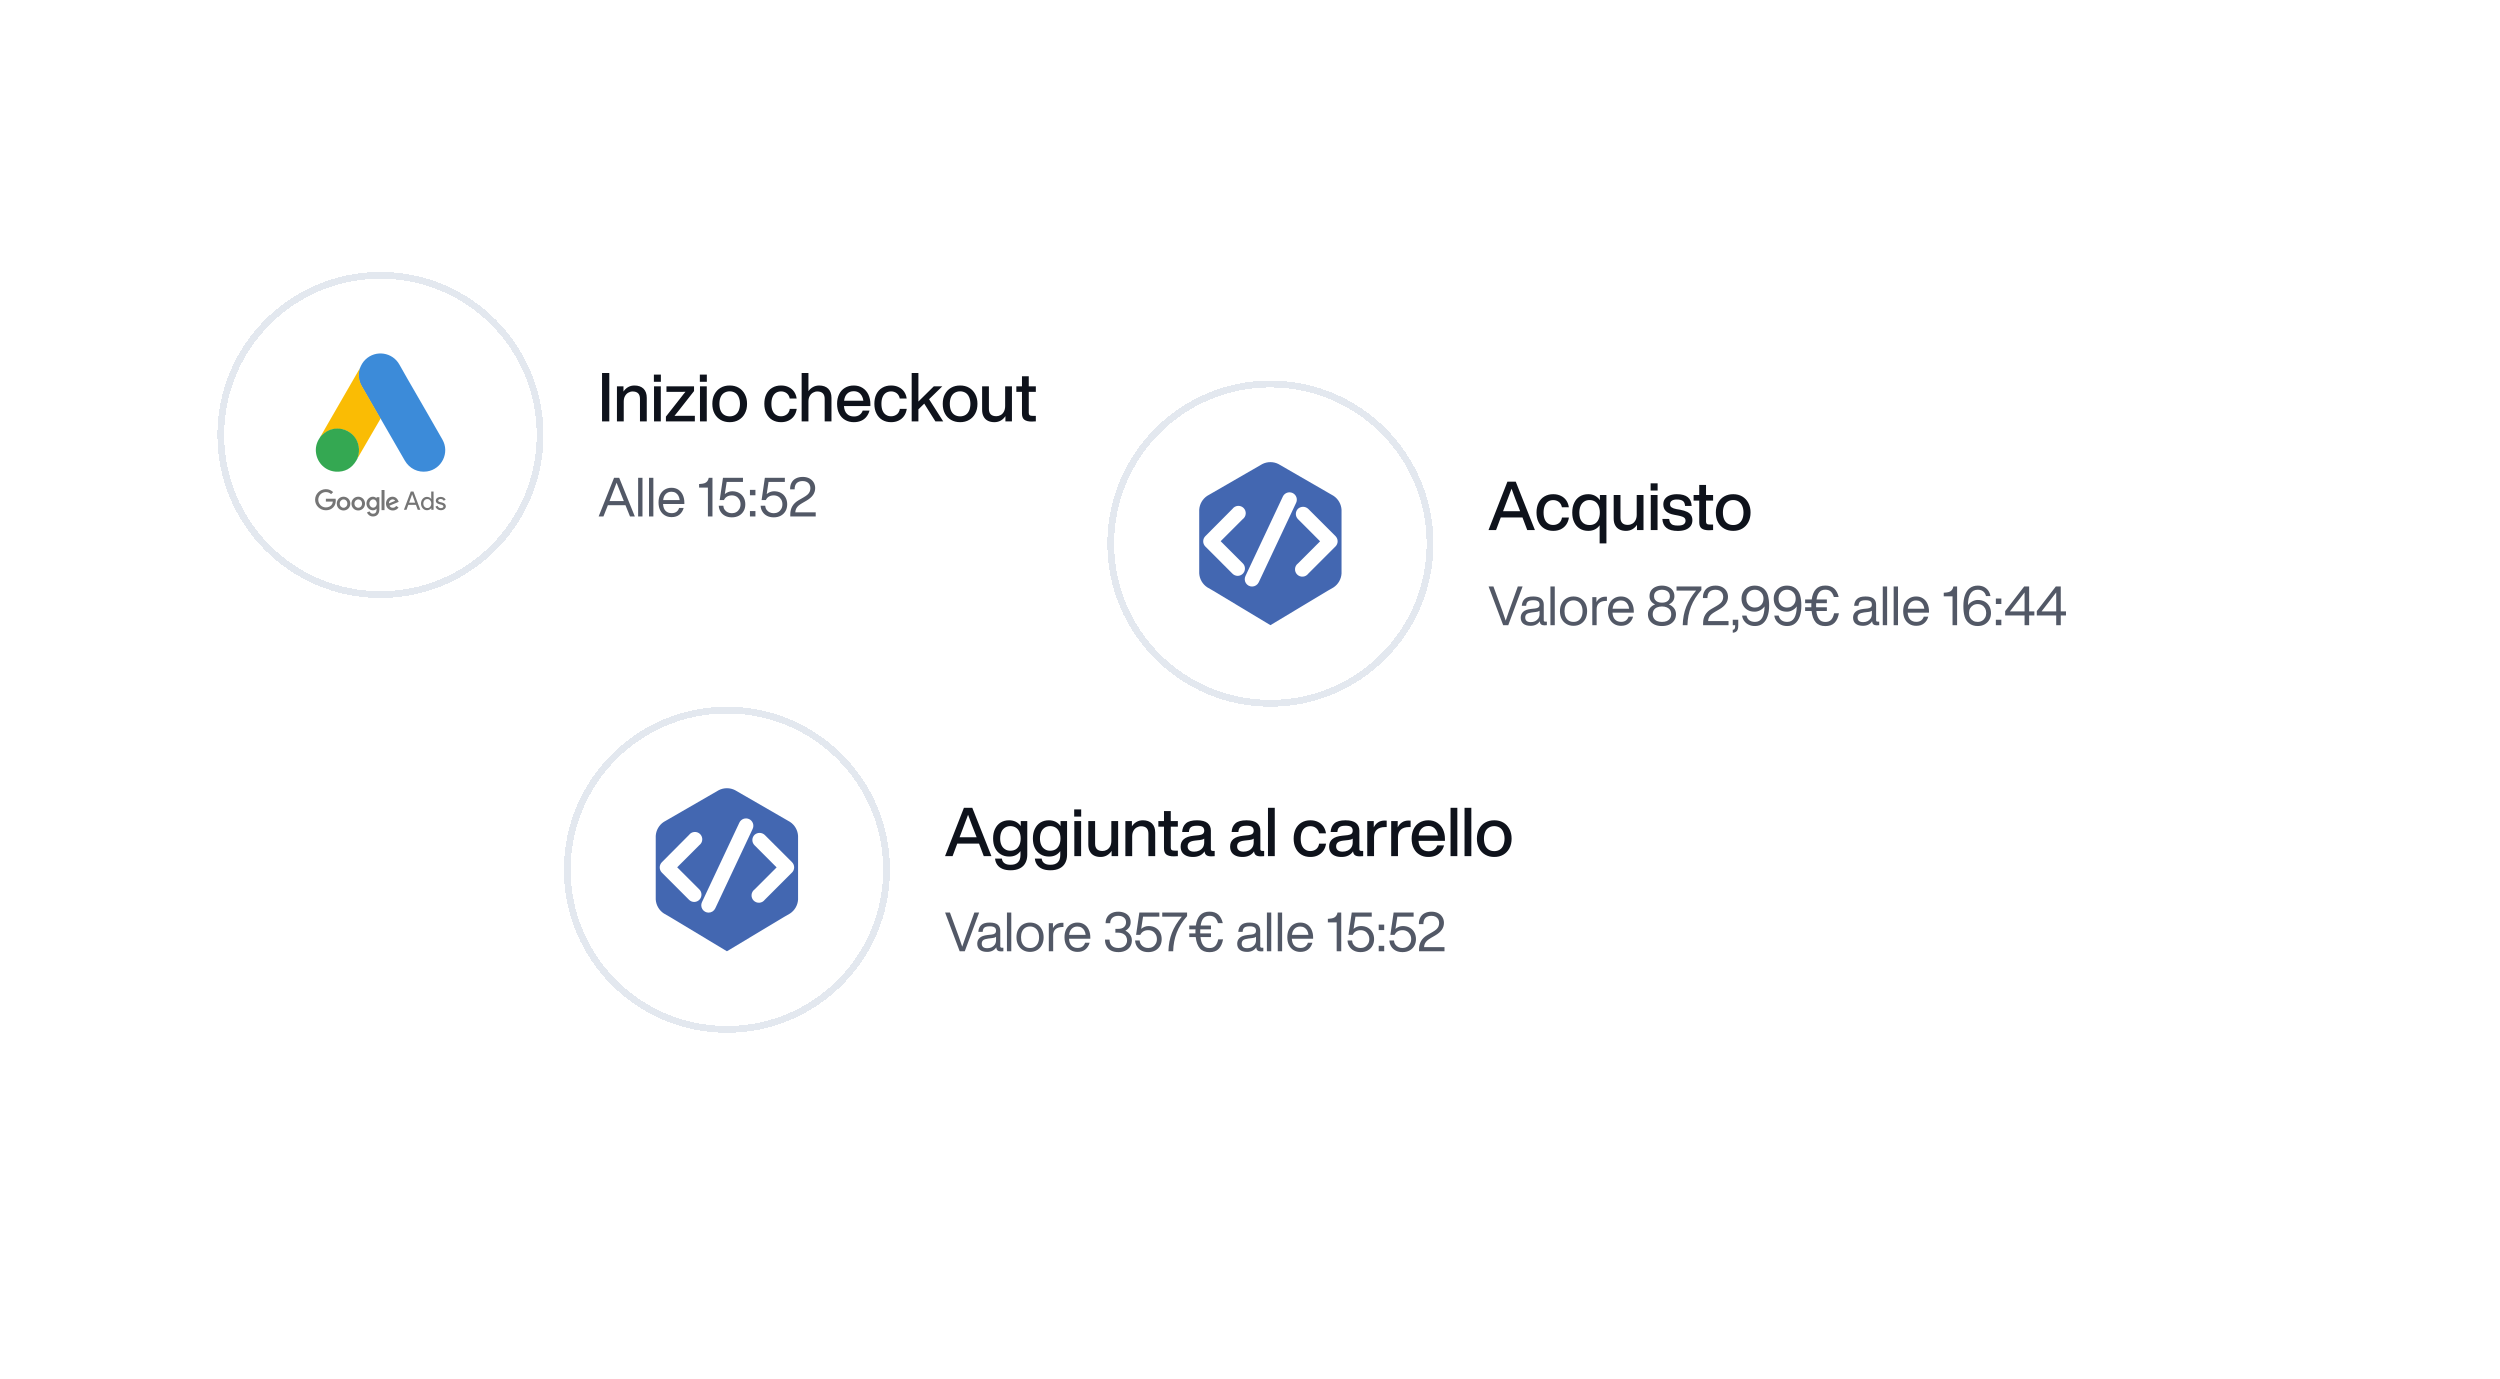 <svg width="368" height="203" viewBox="0 0 368 203" fill="none" xmlns="http://www.w3.org/2000/svg">
<g filter="url(#filter0_d_2453_10876)">
<path d="M24 39.025C24 34.607 27.582 31.025 32 31.025H208C212.418 31.025 216 34.607 216 39.025V83.025C216 87.443 212.418 91.025 208 91.025H32C27.582 91.025 24 87.443 24 83.025V39.025Z" fill="white"/>
<g filter="url(#filter1_d_2453_10876)">
<path d="M32.5 61.025C32.5 48.046 43.021 37.525 56 37.525C68.979 37.525 79.5 48.046 79.5 61.025C79.5 74.004 68.979 84.525 56 84.525C43.021 84.525 32.5 74.004 32.5 61.025Z" stroke="#E3E8EF" shape-rendering="crispEdges"/>
<g clip-path="url(#clip0_2453_10876)">
<path d="M52.973 51.22C53.157 50.737 53.41 50.292 53.786 49.931C55.29 48.466 57.776 48.834 58.797 50.675C59.564 52.072 60.377 53.438 61.167 54.819C62.487 57.113 63.822 59.407 65.127 61.709C66.224 63.635 65.034 66.067 62.855 66.397C61.52 66.596 60.27 65.982 59.579 64.785C58.421 62.767 57.254 60.75 56.096 58.739C56.073 58.693 56.042 58.655 56.011 58.617C55.889 58.517 55.835 58.371 55.758 58.241C55.244 57.335 54.715 56.438 54.201 55.54C53.871 54.957 53.526 54.381 53.196 53.798C52.896 53.276 52.758 52.709 52.774 52.11C52.797 51.803 52.835 51.496 52.973 51.22Z" fill="#3C8BD9"/>
<path d="M52.971 51.22C52.902 51.496 52.841 51.772 52.825 52.064C52.802 52.708 52.963 53.307 53.286 53.867C54.13 55.317 54.974 56.775 55.81 58.233C55.887 58.363 55.948 58.493 56.025 58.616C55.564 59.414 55.104 60.204 54.636 61.002C53.992 62.115 53.347 63.235 52.695 64.348C52.664 64.348 52.656 64.332 52.649 64.309C52.641 64.248 52.664 64.194 52.679 64.133C52.994 62.982 52.733 61.961 51.943 61.087C51.459 60.557 50.846 60.258 50.14 60.158C49.219 60.028 48.406 60.266 47.677 60.841C47.546 60.941 47.462 61.087 47.309 61.163C47.278 61.163 47.263 61.148 47.255 61.125C47.623 60.488 47.984 59.851 48.352 59.215C49.871 56.575 51.39 53.936 52.917 51.304C52.933 51.273 52.956 51.25 52.971 51.22Z" fill="#FABC04"/>
<path d="M47.287 61.149C47.433 61.018 47.571 60.88 47.724 60.758C49.589 59.284 52.389 60.351 52.796 62.683C52.896 63.243 52.842 63.781 52.673 64.318C52.666 64.364 52.658 64.402 52.642 64.448C52.574 64.571 52.512 64.701 52.435 64.824C51.752 65.952 50.747 66.512 49.428 66.428C47.916 66.32 46.727 65.185 46.52 63.681C46.42 62.952 46.566 62.269 46.942 61.64C47.019 61.502 47.111 61.379 47.195 61.241C47.233 61.21 47.218 61.149 47.287 61.149Z" fill="#34A852"/>
<path d="M47.287 61.148C47.256 61.179 47.256 61.232 47.202 61.24C47.195 61.186 47.225 61.156 47.256 61.117L47.287 61.148Z" fill="#FABC04"/>
<path d="M52.642 64.447C52.611 64.394 52.642 64.355 52.672 64.317C52.68 64.325 52.695 64.34 52.703 64.348L52.642 64.447Z" fill="#E1C025"/>
<path d="M47.969 69.004C47.102 69.004 46.381 69.703 46.381 70.562C46.381 71.421 47.102 72.112 47.969 72.112C48.437 72.112 48.782 71.958 49.059 71.674C49.343 71.391 49.427 70.999 49.427 70.685C49.427 70.585 49.419 70.493 49.404 70.416H47.969V70.838H48.99C48.959 71.076 48.882 71.252 48.759 71.375C48.614 71.521 48.376 71.69 47.969 71.69C47.34 71.69 46.849 71.183 46.849 70.562C46.849 69.941 47.34 69.434 47.969 69.434C48.307 69.434 48.56 69.564 48.736 69.741L49.036 69.442C48.782 69.196 48.445 69.004 47.969 69.004ZM50.57 70.117C50.025 70.117 49.573 70.539 49.573 71.13C49.573 71.713 50.018 72.142 50.57 72.142C51.123 72.142 51.568 71.713 51.568 71.13C51.568 70.547 51.115 70.117 50.57 70.117ZM50.57 71.743C50.271 71.743 50.01 71.49 50.01 71.13C50.01 70.769 50.271 70.516 50.57 70.516C50.869 70.516 51.13 70.761 51.13 71.13C51.13 71.49 50.869 71.743 50.57 71.743ZM52.734 70.117C52.181 70.117 51.736 70.539 51.736 71.13C51.736 71.713 52.181 72.142 52.734 72.142C53.279 72.142 53.731 71.713 53.731 71.13C53.731 70.547 53.286 70.117 52.734 70.117ZM52.734 71.743C52.435 71.743 52.174 71.49 52.174 71.13C52.174 70.769 52.435 70.516 52.734 70.516C53.033 70.516 53.294 70.761 53.294 71.13C53.294 71.49 53.041 71.743 52.734 71.743ZM54.89 70.117C54.391 70.117 53.938 70.554 53.938 71.122C53.938 71.682 54.391 72.12 54.89 72.12C55.128 72.12 55.312 72.012 55.412 71.889H55.427V72.035C55.427 72.419 55.227 72.626 54.898 72.626C54.629 72.626 54.468 72.434 54.399 72.273L54.015 72.434C54.123 72.703 54.414 73.025 54.898 73.025C55.412 73.025 55.841 72.718 55.841 71.981V70.186H55.427V70.347H55.412C55.312 70.224 55.128 70.117 54.89 70.117ZM54.928 71.728C54.629 71.728 54.376 71.475 54.376 71.122C54.376 70.769 54.629 70.508 54.928 70.508C55.227 70.508 55.458 70.769 55.458 71.122C55.458 71.475 55.227 71.728 54.928 71.728ZM56.163 69.127H56.601V72.089H56.163V69.127ZM57.775 70.117C57.253 70.117 56.816 70.524 56.816 71.13C56.816 71.698 57.245 72.142 57.821 72.142C58.289 72.142 58.557 71.859 58.665 71.698L58.319 71.467C58.204 71.636 58.043 71.743 57.821 71.743C57.591 71.743 57.429 71.644 57.33 71.437L58.688 70.876L58.642 70.761C58.557 70.539 58.297 70.117 57.775 70.117ZM57.253 71.099C57.238 70.708 57.56 70.508 57.782 70.508C57.959 70.508 58.112 70.593 58.158 70.723L57.253 71.099Z" fill="#757575"/>
<path d="M59.455 72.043L60.468 69.35H60.859L61.872 72.043H61.488L61.227 71.314H60.1L59.839 72.043H59.455ZM60.215 70.992H61.112L60.675 69.779H60.66L60.215 70.992Z" fill="#757575"/>
<path d="M62.225 71.82C62.056 71.628 61.972 71.398 61.972 71.122C61.972 70.853 62.056 70.623 62.225 70.424C62.401 70.232 62.601 70.14 62.846 70.14C62.984 70.14 63.107 70.171 63.215 70.224C63.33 70.286 63.414 70.355 63.475 70.454H63.491L63.475 70.201V69.35H63.821V72.043H63.491V71.79H63.475C63.414 71.882 63.33 71.958 63.215 72.02C63.1 72.081 62.977 72.104 62.846 72.104C62.601 72.104 62.394 72.012 62.225 71.82ZM63.314 71.605C63.429 71.483 63.483 71.322 63.483 71.122C63.483 70.93 63.429 70.769 63.314 70.646C63.207 70.523 63.069 70.462 62.9 70.462C62.731 70.462 62.593 70.523 62.486 70.646C62.371 70.769 62.317 70.93 62.317 71.122C62.317 71.314 62.371 71.475 62.486 71.598C62.601 71.721 62.739 71.782 62.9 71.782C63.069 71.79 63.207 71.728 63.314 71.605Z" fill="#757575"/>
<path d="M65.416 71.936C65.278 72.044 65.102 72.105 64.887 72.105C64.703 72.105 64.542 72.059 64.396 71.96C64.258 71.86 64.158 71.737 64.097 71.576L64.404 71.445C64.45 71.553 64.511 71.645 64.603 71.706C64.688 71.768 64.787 71.798 64.887 71.798C64.994 71.798 65.087 71.775 65.163 71.729C65.24 71.683 65.271 71.622 65.271 71.561C65.271 71.445 65.178 71.353 65.002 71.3L64.688 71.223C64.327 71.131 64.15 70.962 64.15 70.701C64.15 70.532 64.219 70.402 64.358 70.295C64.496 70.195 64.672 70.141 64.879 70.141C65.04 70.141 65.186 70.18 65.324 70.256C65.455 70.333 65.547 70.44 65.6 70.571L65.294 70.701C65.255 70.624 65.201 70.563 65.125 70.517C65.048 70.471 64.956 70.448 64.856 70.448C64.764 70.448 64.688 70.471 64.611 70.517C64.542 70.563 64.503 70.617 64.503 70.686C64.503 70.793 64.603 70.87 64.803 70.908L65.079 70.977C65.447 71.07 65.624 71.254 65.624 71.53C65.631 71.691 65.555 71.829 65.416 71.936Z" fill="#757575"/>
</g>
</g>
<path d="M89.69 60.025H88.62V52.905H89.69V60.025ZM94.725 55.215C95.044 55.535 95.204 55.985 95.204 56.565V60.025H94.204V56.705C94.204 55.985 93.835 55.625 93.115 55.625C92.894 55.625 92.695 55.685 92.495 55.795C92.294 55.905 92.124 56.075 92.004 56.295C91.874 56.515 91.814 56.795 91.814 57.115V60.025H90.814V54.865H91.775V55.635C91.954 55.365 92.174 55.145 92.454 54.985C92.734 54.825 93.044 54.745 93.394 54.745C93.954 54.745 94.404 54.905 94.725 55.215ZM97.282 54.205H96.252V53.145H97.282V54.205ZM97.272 60.025H96.272V54.865H97.272V60.025ZM102.283 59.205V60.025H98.023V59.325L100.243 56.495C100.503 56.155 100.723 55.875 100.903 55.675C100.663 55.685 100.303 55.685 99.823 55.685H98.103V54.865H102.163V55.565L99.943 58.395C99.673 58.745 99.453 59.015 99.283 59.215C99.523 59.215 99.883 59.205 100.363 59.205H102.283ZM104.047 54.205H103.017V53.145H104.047V54.205ZM104.037 60.025H103.037V54.865H104.037V60.025ZM106.086 59.815C105.696 59.595 105.396 59.285 105.176 58.875C104.956 58.465 104.856 57.985 104.856 57.445C104.856 56.905 104.956 56.435 105.176 56.025C105.396 55.615 105.696 55.295 106.086 55.075C106.466 54.855 106.916 54.745 107.416 54.745C107.916 54.745 108.356 54.855 108.736 55.075C109.116 55.295 109.416 55.615 109.636 56.025C109.856 56.435 109.966 56.905 109.966 57.445C109.966 57.985 109.856 58.465 109.636 58.875C109.416 59.285 109.116 59.595 108.736 59.815C108.356 60.035 107.916 60.145 107.416 60.145C106.916 60.145 106.466 60.035 106.086 59.815ZM108.216 59.075C108.436 58.935 108.616 58.725 108.736 58.445C108.856 58.165 108.926 57.835 108.926 57.445C108.926 57.065 108.856 56.735 108.736 56.455C108.616 56.175 108.436 55.965 108.216 55.825C107.986 55.685 107.716 55.605 107.416 55.605C107.106 55.605 106.836 55.685 106.606 55.825C106.376 55.965 106.196 56.175 106.076 56.455C105.956 56.735 105.896 57.065 105.896 57.445C105.896 57.835 105.956 58.165 106.076 58.445C106.196 58.725 106.376 58.935 106.606 59.075C106.836 59.215 107.106 59.285 107.416 59.285C107.716 59.285 107.986 59.215 108.216 59.075ZM113.679 59.815C113.309 59.595 113.019 59.285 112.819 58.875C112.609 58.465 112.509 57.985 112.509 57.445C112.509 56.905 112.609 56.425 112.809 56.015C113.009 55.615 113.299 55.295 113.679 55.075C114.049 54.855 114.479 54.745 114.969 54.745C115.389 54.745 115.759 54.825 116.089 54.985C116.419 55.145 116.689 55.365 116.889 55.655C117.089 55.945 117.209 56.285 117.269 56.665H116.249C116.179 56.325 116.029 56.065 115.799 55.885C115.559 55.705 115.289 55.615 114.969 55.615C114.689 55.615 114.439 55.685 114.229 55.815C114.009 55.955 113.849 56.155 113.729 56.425C113.609 56.705 113.549 57.045 113.549 57.445C113.549 57.855 113.609 58.195 113.729 58.465C113.849 58.745 114.019 58.945 114.239 59.075C114.449 59.215 114.689 59.275 114.969 59.275C115.289 59.275 115.569 59.185 115.809 59.005C116.049 58.825 116.199 58.545 116.259 58.185H117.279C117.219 58.585 117.089 58.935 116.879 59.235C116.669 59.535 116.399 59.755 116.069 59.915C115.739 60.075 115.369 60.145 114.969 60.145C114.479 60.145 114.049 60.035 113.679 59.815ZM121.912 55.215C122.232 55.535 122.392 55.985 122.392 56.565V60.025H121.392V56.705C121.392 55.985 121.022 55.625 120.302 55.625C120.082 55.625 119.882 55.685 119.682 55.795C119.482 55.905 119.312 56.075 119.192 56.295C119.062 56.515 119.002 56.795 119.002 57.115V60.025H118.002V52.905H119.002V55.575C119.182 55.325 119.402 55.125 119.672 54.975C119.942 54.825 120.242 54.745 120.582 54.745C121.142 54.745 121.592 54.905 121.912 55.215ZM124.399 59.815C124.019 59.595 123.729 59.285 123.529 58.875C123.319 58.475 123.219 57.995 123.219 57.445C123.219 56.915 123.319 56.445 123.519 56.035C123.719 55.625 124.009 55.305 124.379 55.085C124.749 54.865 125.179 54.745 125.669 54.745C126.169 54.745 126.609 54.865 126.979 55.105C127.349 55.345 127.629 55.665 127.829 56.085C128.019 56.505 128.119 56.965 128.119 57.485V57.775H124.229C124.269 58.295 124.419 58.675 124.679 58.925C124.939 59.185 125.279 59.305 125.709 59.305C126.029 59.305 126.299 59.235 126.519 59.075C126.739 58.925 126.889 58.715 126.989 58.445H127.989C127.899 58.785 127.749 59.085 127.549 59.335C127.349 59.595 127.089 59.795 126.769 59.935C126.449 60.075 126.089 60.145 125.689 60.145C125.199 60.145 124.769 60.035 124.399 59.815ZM127.089 56.985C127.049 56.715 126.979 56.475 126.859 56.265C126.739 56.055 126.579 55.885 126.379 55.765C126.179 55.645 125.939 55.585 125.669 55.585C125.279 55.585 124.959 55.705 124.709 55.945C124.459 56.185 124.309 56.525 124.249 56.985H127.089ZM129.876 59.815C129.506 59.595 129.216 59.285 129.016 58.875C128.806 58.465 128.706 57.985 128.706 57.445C128.706 56.905 128.806 56.425 129.006 56.015C129.206 55.615 129.496 55.295 129.876 55.075C130.246 54.855 130.676 54.745 131.166 54.745C131.586 54.745 131.956 54.825 132.286 54.985C132.616 55.145 132.886 55.365 133.086 55.655C133.286 55.945 133.406 56.285 133.466 56.665H132.446C132.376 56.325 132.226 56.065 131.996 55.885C131.756 55.705 131.486 55.615 131.166 55.615C130.886 55.615 130.636 55.685 130.426 55.815C130.206 55.955 130.046 56.155 129.926 56.425C129.806 56.705 129.746 57.045 129.746 57.445C129.746 57.855 129.806 58.195 129.926 58.465C130.046 58.745 130.216 58.945 130.436 59.075C130.646 59.215 130.886 59.275 131.166 59.275C131.486 59.275 131.766 59.185 132.006 59.005C132.246 58.825 132.396 58.545 132.456 58.185H133.476C133.416 58.585 133.286 58.935 133.076 59.235C132.866 59.535 132.596 59.755 132.266 59.915C131.936 60.075 131.566 60.145 131.166 60.145C130.676 60.145 130.246 60.035 129.876 59.815ZM138.839 60.025H137.689L136.049 57.415L135.189 58.255V60.025H134.199V52.905H135.189V57.105L137.459 54.865H138.709L136.759 56.765L138.839 60.025ZM140.002 59.815C139.612 59.595 139.312 59.285 139.092 58.875C138.872 58.465 138.772 57.985 138.772 57.445C138.772 56.905 138.872 56.435 139.092 56.025C139.312 55.615 139.612 55.295 140.002 55.075C140.382 54.855 140.832 54.745 141.332 54.745C141.832 54.745 142.272 54.855 142.652 55.075C143.032 55.295 143.332 55.615 143.552 56.025C143.772 56.435 143.882 56.905 143.882 57.445C143.882 57.985 143.772 58.465 143.552 58.875C143.332 59.285 143.032 59.595 142.652 59.815C142.272 60.035 141.832 60.145 141.332 60.145C140.832 60.145 140.382 60.035 140.002 59.815ZM142.132 59.075C142.352 58.935 142.532 58.725 142.652 58.445C142.772 58.165 142.842 57.835 142.842 57.445C142.842 57.065 142.772 56.735 142.652 56.455C142.532 56.175 142.352 55.965 142.132 55.825C141.902 55.685 141.632 55.605 141.332 55.605C141.022 55.605 140.752 55.685 140.522 55.825C140.292 55.965 140.112 56.175 139.992 56.455C139.872 56.735 139.812 57.065 139.812 57.445C139.812 57.835 139.872 58.165 139.992 58.445C140.112 58.725 140.292 58.935 140.522 59.075C140.752 59.215 141.022 59.285 141.332 59.285C141.632 59.285 141.902 59.215 142.132 59.075ZM147.957 54.865H148.957V60.025H147.997V59.255C147.817 59.525 147.597 59.745 147.317 59.905C147.037 60.065 146.717 60.145 146.377 60.145C145.997 60.145 145.677 60.075 145.407 59.935C145.137 59.795 144.927 59.595 144.787 59.315C144.637 59.045 144.567 58.715 144.567 58.325V54.865H145.567V58.185C145.567 58.905 145.927 59.265 146.657 59.265C146.877 59.265 147.077 59.215 147.277 59.105C147.477 59.005 147.637 58.835 147.767 58.605C147.887 58.385 147.957 58.105 147.957 57.775V54.865ZM152.475 55.685H151.435V58.775C151.435 58.935 151.475 59.045 151.565 59.115C151.655 59.185 151.805 59.215 152.025 59.215H152.475V60.025L152.255 60.035C152.065 60.055 151.935 60.055 151.865 60.055C151.385 60.055 151.025 59.965 150.785 59.785C150.545 59.605 150.435 59.295 150.435 58.875V55.685H149.605V54.865H150.435V53.385H151.435V54.865H152.475V55.685Z" fill="#0E121B"/>
<path d="M93.448 74.025H92.736L92.072 72.369H89.48L88.824 74.025H88.12L90.392 68.329H91.144L93.448 74.025ZM89.72 71.761H91.832L91.8 71.689C91.544 71.057 91.192 70.177 90.76 69.057C90.424 69.953 90.08 70.833 89.744 71.697L89.72 71.761ZM94.573 74.025H93.933V68.329H94.573V74.025ZM96.175 74.025H95.535V68.329H96.175V74.025ZM97.856 73.857C97.568 73.681 97.336 73.433 97.176 73.105C97.016 72.785 96.936 72.401 96.936 71.961C96.936 71.537 97.008 71.161 97.168 70.833C97.328 70.505 97.552 70.249 97.84 70.073C98.128 69.897 98.456 69.801 98.84 69.801C99.24 69.801 99.576 69.897 99.864 70.089C100.152 70.281 100.368 70.545 100.512 70.873C100.656 71.201 100.736 71.561 100.736 71.961V72.185H97.6C97.632 72.641 97.752 72.977 97.976 73.201C98.2 73.425 98.496 73.537 98.872 73.537C99.152 73.537 99.384 73.473 99.576 73.337C99.76 73.201 99.888 73.009 99.968 72.769H100.632C100.52 73.177 100.32 73.505 100.016 73.753C99.712 74.001 99.328 74.121 98.856 74.121C98.48 74.121 98.144 74.033 97.856 73.857ZM100.048 71.609C100.024 71.377 99.96 71.169 99.864 70.985C99.768 70.801 99.632 70.657 99.456 70.545C99.28 70.441 99.08 70.385 98.84 70.385C98.504 70.385 98.232 70.489 98.016 70.697C97.8 70.905 97.664 71.209 97.616 71.609H100.048ZM104.875 74.025H104.203V69.777H102.907V69.249L103.035 69.241C103.291 69.225 103.507 69.193 103.683 69.137C103.851 69.081 103.987 68.985 104.099 68.857C104.203 68.729 104.283 68.553 104.331 68.329H104.875V74.025ZM108.814 70.569C109.102 70.737 109.326 70.969 109.478 71.257C109.63 71.545 109.71 71.873 109.71 72.233C109.71 72.601 109.63 72.929 109.47 73.217C109.31 73.505 109.078 73.737 108.782 73.905C108.478 74.073 108.134 74.153 107.734 74.153C107.366 74.153 107.046 74.089 106.758 73.945C106.47 73.801 106.246 73.601 106.078 73.337C105.91 73.081 105.814 72.777 105.798 72.441H106.47C106.486 72.673 106.558 72.873 106.678 73.041C106.798 73.209 106.95 73.337 107.134 73.417C107.318 73.505 107.518 73.545 107.734 73.545C107.974 73.545 108.198 73.489 108.39 73.377C108.582 73.265 108.726 73.113 108.838 72.913C108.95 72.721 109.006 72.489 109.006 72.233C109.006 71.977 108.95 71.753 108.838 71.553C108.726 71.361 108.582 71.201 108.39 71.089C108.198 70.977 107.974 70.921 107.734 70.921C107.174 70.921 106.782 71.153 106.566 71.609H105.942L106.422 68.329H109.366V68.937H106.966L106.694 70.729C106.838 70.601 107.006 70.497 107.198 70.425C107.382 70.353 107.574 70.313 107.774 70.313C108.174 70.313 108.526 70.401 108.814 70.569ZM111.199 70.905H110.391V70.105H111.199V70.905ZM111.199 74.025H110.391V73.225H111.199V74.025ZM114.979 70.569C115.267 70.737 115.491 70.969 115.643 71.257C115.795 71.545 115.875 71.873 115.875 72.233C115.875 72.601 115.795 72.929 115.635 73.217C115.475 73.505 115.243 73.737 114.947 73.905C114.643 74.073 114.299 74.153 113.899 74.153C113.531 74.153 113.211 74.089 112.923 73.945C112.635 73.801 112.411 73.601 112.243 73.337C112.075 73.081 111.979 72.777 111.963 72.441H112.635C112.651 72.673 112.723 72.873 112.843 73.041C112.963 73.209 113.115 73.337 113.299 73.417C113.483 73.505 113.683 73.545 113.899 73.545C114.139 73.545 114.363 73.489 114.555 73.377C114.747 73.265 114.891 73.113 115.003 72.913C115.115 72.721 115.171 72.489 115.171 72.233C115.171 71.977 115.115 71.753 115.003 71.553C114.891 71.361 114.747 71.201 114.555 71.089C114.363 70.977 114.139 70.921 113.899 70.921C113.339 70.921 112.947 71.153 112.731 71.609H112.107L112.587 68.329H115.531V68.937H113.131L112.859 70.729C113.003 70.601 113.171 70.497 113.363 70.425C113.547 70.353 113.739 70.313 113.939 70.313C114.339 70.313 114.691 70.401 114.979 70.569ZM120.073 73.417V74.025H116.329V73.713C116.329 72.801 116.737 72.105 117.569 71.625L118.289 71.209C118.529 71.073 118.721 70.937 118.865 70.809C119.009 70.681 119.113 70.537 119.185 70.377C119.249 70.225 119.289 70.049 119.289 69.849C119.289 69.649 119.241 69.473 119.153 69.313C119.065 69.153 118.937 69.033 118.769 68.945C118.593 68.857 118.393 68.809 118.161 68.809C117.785 68.809 117.489 68.913 117.281 69.105C117.073 69.305 116.969 69.617 116.969 70.033H116.305C116.297 69.649 116.369 69.313 116.521 69.041C116.665 68.769 116.881 68.561 117.169 68.417C117.449 68.273 117.785 68.201 118.177 68.201C118.529 68.201 118.849 68.273 119.121 68.409C119.393 68.553 119.609 68.745 119.761 68.993C119.913 69.249 119.993 69.529 119.993 69.849C119.993 70.217 119.889 70.553 119.681 70.857C119.473 71.161 119.145 71.449 118.697 71.705L118.089 72.057C117.857 72.193 117.673 72.321 117.529 72.449C117.385 72.577 117.281 72.721 117.201 72.873C117.121 73.033 117.081 73.209 117.065 73.417H120.073Z" fill="#525866"/>
</g>
<g filter="url(#filter2_d_2453_10876)">
<path d="M75 103.025C75 98.607 78.582 95.025 83 95.025H259C263.418 95.025 267 98.607 267 103.025V147.025C267 151.443 263.418 155.025 259 155.025H83C78.582 155.025 75 151.443 75 147.025V103.025Z" fill="white"/>
<g filter="url(#filter3_d_2453_10876)">
<path d="M83.5 125.025C83.5 112.046 94.021 101.525 107 101.525C119.979 101.525 130.5 112.046 130.5 125.025C130.5 138.004 119.979 148.525 107 148.525C94.021 148.525 83.5 138.004 83.5 125.025Z" stroke="#E3E8EF" shape-rendering="crispEdges"/>
<path d="M116.293 117.985L108.189 113.307C107.821 113.121 107.414 113.025 107.001 113.025C106.589 113.025 106.182 113.121 105.814 113.307L97.71 117.985C97.366 118.212 97.079 118.516 96.873 118.874C96.667 119.231 96.548 119.632 96.524 120.043V129.401C96.548 129.812 96.668 130.212 96.874 130.568C97.08 130.925 97.366 131.229 97.71 131.455L98.613 131.976L107.003 137.025L115.398 131.984L116.289 131.47C116.633 131.244 116.919 130.94 117.125 130.583C117.331 130.227 117.451 129.827 117.475 129.416V120.04C117.451 119.629 117.332 119.229 117.127 118.873C116.922 118.516 116.636 118.212 116.293 117.985ZM102.181 129.767C101.897 129.765 101.626 129.651 101.426 129.45L97.419 125.44C97.222 125.238 97.111 124.967 97.111 124.684C97.111 124.402 97.222 124.131 97.419 123.929L101.426 119.9C101.518 119.775 101.636 119.671 101.772 119.596C101.909 119.521 102.059 119.477 102.214 119.465C102.369 119.453 102.525 119.475 102.67 119.53C102.816 119.584 102.948 119.668 103.058 119.778C103.168 119.888 103.253 120.02 103.307 120.166C103.361 120.312 103.383 120.467 103.371 120.622C103.36 120.777 103.315 120.928 103.24 121.064C103.165 121.2 103.061 121.318 102.936 121.41L99.681 124.665L102.925 127.909C103.08 128.058 103.187 128.25 103.232 128.46C103.277 128.67 103.258 128.889 103.178 129.089C103.099 129.288 102.961 129.459 102.783 129.58C102.606 129.701 102.396 129.766 102.181 129.767ZM105.285 130.715C105.198 130.9 105.059 131.057 104.886 131.168C104.713 131.278 104.512 131.337 104.307 131.338C104.125 131.338 103.946 131.292 103.786 131.205C103.627 131.117 103.492 130.991 103.394 130.837C103.297 130.683 103.239 130.507 103.228 130.325C103.217 130.144 103.251 129.962 103.329 129.797L108.835 118.091C108.895 117.963 108.98 117.847 109.085 117.752C109.19 117.656 109.312 117.582 109.446 117.534C109.579 117.486 109.721 117.464 109.862 117.471C110.004 117.477 110.143 117.512 110.272 117.572C110.4 117.632 110.515 117.717 110.611 117.822C110.707 117.927 110.781 118.049 110.829 118.183C110.877 118.316 110.898 118.458 110.892 118.6C110.885 118.741 110.851 118.88 110.791 119.009L105.285 130.715ZM116.591 125.428L112.573 129.446C112.481 129.571 112.363 129.675 112.227 129.75C112.091 129.825 111.94 129.869 111.785 129.881C111.63 129.893 111.475 129.871 111.329 129.816C111.183 129.762 111.051 129.678 110.941 129.568C110.831 129.458 110.746 129.326 110.692 129.18C110.638 129.034 110.616 128.879 110.628 128.724C110.639 128.569 110.684 128.418 110.759 128.282C110.834 128.146 110.938 128.028 111.063 127.936L114.318 124.681L111.055 121.41C110.858 121.209 110.747 120.937 110.747 120.655C110.747 120.373 110.858 120.102 111.055 119.9C111.26 119.709 111.53 119.602 111.81 119.602C112.091 119.602 112.361 119.709 112.566 119.9L116.576 123.906C116.78 124.107 116.896 124.38 116.899 124.666C116.902 124.952 116.791 125.228 116.591 125.432V125.428Z" fill="#4367B1"/>
</g>
<path d="M145.94 124.025H144.81L144.11 122.175H140.91L140.22 124.025H139.11L141.89 116.905H143.12L145.94 124.025ZM141.25 121.245H143.76L143.61 120.855C143.23 119.905 142.86 118.935 142.5 117.935C142.25 118.605 141.88 119.575 141.4 120.855L141.25 121.245ZM150.254 118.865H151.214V123.835C151.214 124.295 151.114 124.695 150.934 125.035C150.754 125.375 150.474 125.645 150.114 125.825C149.744 126.015 149.294 126.105 148.754 126.105C148.294 126.105 147.894 126.035 147.564 125.895C147.234 125.755 146.974 125.555 146.794 125.295C146.614 125.035 146.504 124.735 146.474 124.385H147.474C147.514 124.685 147.644 124.915 147.864 125.065C148.084 125.225 148.384 125.295 148.764 125.295C149.234 125.295 149.594 125.175 149.844 124.935C150.084 124.695 150.214 124.335 150.214 123.855V123.285C150.024 123.545 149.794 123.745 149.514 123.885C149.234 124.025 148.914 124.085 148.554 124.085C148.074 124.085 147.664 123.975 147.304 123.755C146.944 123.535 146.674 123.225 146.474 122.825C146.274 122.425 146.184 121.955 146.184 121.415C146.184 120.885 146.274 120.415 146.474 120.015C146.664 119.615 146.934 119.295 147.294 119.075C147.654 118.855 148.064 118.745 148.544 118.745C148.914 118.745 149.244 118.825 149.534 118.965C149.824 119.115 150.064 119.325 150.254 119.595V118.865ZM149.534 123.015C149.754 122.875 149.934 122.665 150.054 122.395C150.174 122.125 150.244 121.795 150.244 121.415C150.244 121.035 150.174 120.715 150.054 120.445C149.934 120.175 149.754 119.965 149.534 119.825C149.304 119.685 149.034 119.605 148.734 119.605C148.424 119.605 148.154 119.685 147.934 119.825C147.704 119.975 147.524 120.185 147.404 120.455C147.284 120.735 147.224 121.055 147.224 121.415C147.224 121.785 147.284 122.105 147.404 122.375C147.524 122.655 147.704 122.865 147.934 123.005C148.154 123.155 148.424 123.225 148.734 123.225C149.034 123.225 149.304 123.155 149.534 123.015ZM156.112 118.865H157.072V123.835C157.072 124.295 156.972 124.695 156.792 125.035C156.612 125.375 156.332 125.645 155.972 125.825C155.602 126.015 155.152 126.105 154.612 126.105C154.152 126.105 153.752 126.035 153.422 125.895C153.092 125.755 152.832 125.555 152.652 125.295C152.472 125.035 152.362 124.735 152.332 124.385H153.332C153.372 124.685 153.502 124.915 153.722 125.065C153.942 125.225 154.242 125.295 154.622 125.295C155.092 125.295 155.452 125.175 155.702 124.935C155.942 124.695 156.072 124.335 156.072 123.855V123.285C155.882 123.545 155.652 123.745 155.372 123.885C155.092 124.025 154.772 124.085 154.412 124.085C153.932 124.085 153.522 123.975 153.162 123.755C152.802 123.535 152.532 123.225 152.332 122.825C152.132 122.425 152.042 121.955 152.042 121.415C152.042 120.885 152.132 120.415 152.332 120.015C152.522 119.615 152.792 119.295 153.152 119.075C153.512 118.855 153.922 118.745 154.402 118.745C154.772 118.745 155.102 118.825 155.392 118.965C155.682 119.115 155.922 119.325 156.112 119.595V118.865ZM155.392 123.015C155.612 122.875 155.792 122.665 155.912 122.395C156.032 122.125 156.102 121.795 156.102 121.415C156.102 121.035 156.032 120.715 155.912 120.445C155.792 120.175 155.612 119.965 155.392 119.825C155.162 119.685 154.892 119.605 154.592 119.605C154.282 119.605 154.012 119.685 153.792 119.825C153.562 119.975 153.382 120.185 153.262 120.455C153.142 120.735 153.082 121.055 153.082 121.415C153.082 121.785 153.142 122.105 153.262 122.375C153.382 122.655 153.562 122.865 153.792 123.005C154.012 123.155 154.282 123.225 154.592 123.225C154.892 123.225 155.162 123.155 155.392 123.015ZM159.15 118.205H158.12V117.145H159.15V118.205ZM159.14 124.025H158.14V118.865H159.14V124.025ZM163.589 118.865H164.589V124.025H163.629V123.255C163.449 123.525 163.229 123.745 162.949 123.905C162.669 124.065 162.349 124.145 162.009 124.145C161.629 124.145 161.309 124.075 161.039 123.935C160.769 123.795 160.559 123.595 160.419 123.315C160.269 123.045 160.199 122.715 160.199 122.325V118.865H161.199V122.185C161.199 122.905 161.559 123.265 162.289 123.265C162.509 123.265 162.709 123.215 162.909 123.105C163.109 123.005 163.269 122.835 163.399 122.605C163.519 122.385 163.589 122.105 163.589 121.775V118.865ZM169.566 119.215C169.886 119.535 170.046 119.985 170.046 120.565V124.025H169.046V120.705C169.046 119.985 168.676 119.625 167.956 119.625C167.736 119.625 167.536 119.685 167.336 119.795C167.136 119.905 166.966 120.075 166.846 120.295C166.716 120.515 166.656 120.795 166.656 121.115V124.025H165.656V118.865H166.616V119.635C166.796 119.365 167.016 119.145 167.296 118.985C167.576 118.825 167.886 118.745 168.236 118.745C168.796 118.745 169.246 118.905 169.566 119.215ZM173.379 119.685H172.339V122.775C172.339 122.935 172.379 123.045 172.469 123.115C172.559 123.185 172.709 123.215 172.929 123.215H173.379V124.025L173.159 124.035C172.969 124.055 172.839 124.055 172.769 124.055C172.289 124.055 171.929 123.965 171.689 123.785C171.449 123.605 171.339 123.295 171.339 122.875V119.685H170.509V118.865H171.339V117.385H172.339V118.865H173.379V119.685ZM178.801 123.255V124.025C178.651 124.045 178.491 124.055 178.311 124.055C177.991 124.055 177.751 124.005 177.591 123.885C177.431 123.765 177.341 123.585 177.311 123.325C177.131 123.595 176.901 123.795 176.621 123.935C176.331 124.075 176.001 124.145 175.631 124.145C175.251 124.145 174.931 124.095 174.651 123.975C174.371 123.855 174.161 123.685 174.011 123.455C173.861 123.225 173.791 122.945 173.791 122.615C173.791 121.675 174.431 121.145 175.731 121.015L176.491 120.935C176.751 120.905 176.941 120.835 177.071 120.735C177.191 120.635 177.261 120.485 177.261 120.285C177.261 120.035 177.181 119.845 177.021 119.725C176.861 119.605 176.581 119.545 176.201 119.545C175.921 119.545 175.701 119.575 175.531 119.635C175.361 119.695 175.231 119.795 175.151 119.925C175.071 120.065 175.021 120.245 175.001 120.475H174.011C174.041 119.925 174.231 119.495 174.571 119.195C174.911 118.895 175.461 118.745 176.201 118.745C176.901 118.745 177.421 118.885 177.751 119.155C178.071 119.425 178.241 119.795 178.241 120.265V122.995C178.241 123.175 178.331 123.255 178.521 123.255H178.801ZM176.501 123.215C176.721 123.115 176.911 122.965 177.051 122.755C177.191 122.555 177.261 122.295 177.261 121.985V121.445C177.121 121.555 176.911 121.625 176.621 121.655L175.901 121.735C175.501 121.785 175.221 121.875 175.061 122.015C174.901 122.155 174.821 122.345 174.821 122.585C174.821 122.825 174.901 123.015 175.061 123.155C175.221 123.295 175.461 123.365 175.781 123.365C176.041 123.365 176.281 123.315 176.501 123.215ZM186.084 123.255V124.025C185.934 124.045 185.774 124.055 185.594 124.055C185.274 124.055 185.034 124.005 184.874 123.885C184.714 123.765 184.624 123.585 184.594 123.325C184.414 123.595 184.184 123.795 183.904 123.935C183.614 124.075 183.284 124.145 182.914 124.145C182.534 124.145 182.214 124.095 181.934 123.975C181.654 123.855 181.444 123.685 181.294 123.455C181.144 123.225 181.074 122.945 181.074 122.615C181.074 121.675 181.714 121.145 183.014 121.015L183.774 120.935C184.034 120.905 184.224 120.835 184.354 120.735C184.474 120.635 184.544 120.485 184.544 120.285C184.544 120.035 184.464 119.845 184.304 119.725C184.144 119.605 183.864 119.545 183.484 119.545C183.204 119.545 182.984 119.575 182.814 119.635C182.644 119.695 182.514 119.795 182.434 119.925C182.354 120.065 182.304 120.245 182.284 120.475H181.294C181.324 119.925 181.514 119.495 181.854 119.195C182.194 118.895 182.744 118.745 183.484 118.745C184.184 118.745 184.704 118.885 185.034 119.155C185.354 119.425 185.524 119.795 185.524 120.265V122.995C185.524 123.175 185.614 123.255 185.804 123.255H186.084ZM183.784 123.215C184.004 123.115 184.194 122.965 184.334 122.755C184.474 122.555 184.544 122.295 184.544 121.985V121.445C184.404 121.555 184.194 121.625 183.904 121.655L183.184 121.735C182.784 121.785 182.504 121.875 182.344 122.015C182.184 122.155 182.104 122.345 182.104 122.585C182.104 122.825 182.184 123.015 182.344 123.155C182.504 123.295 182.744 123.365 183.064 123.365C183.324 123.365 183.564 123.315 183.784 123.215ZM187.646 124.025H186.646V116.905H187.646V124.025ZM191.596 123.815C191.226 123.595 190.936 123.285 190.736 122.875C190.526 122.465 190.426 121.985 190.426 121.445C190.426 120.905 190.526 120.425 190.726 120.015C190.926 119.615 191.216 119.295 191.596 119.075C191.966 118.855 192.396 118.745 192.886 118.745C193.306 118.745 193.676 118.825 194.006 118.985C194.336 119.145 194.606 119.365 194.806 119.655C195.006 119.945 195.126 120.285 195.186 120.665H194.166C194.096 120.325 193.946 120.065 193.716 119.885C193.476 119.705 193.206 119.615 192.886 119.615C192.606 119.615 192.356 119.685 192.146 119.815C191.926 119.955 191.766 120.155 191.646 120.425C191.526 120.705 191.466 121.045 191.466 121.445C191.466 121.855 191.526 122.195 191.646 122.465C191.766 122.745 191.936 122.945 192.156 123.075C192.366 123.215 192.606 123.275 192.886 123.275C193.206 123.275 193.486 123.185 193.726 123.005C193.966 122.825 194.116 122.545 194.176 122.185H195.196C195.136 122.585 195.006 122.935 194.796 123.235C194.586 123.535 194.316 123.755 193.986 123.915C193.656 124.075 193.286 124.145 192.886 124.145C192.396 124.145 191.966 124.035 191.596 123.815ZM200.658 123.255V124.025C200.508 124.045 200.348 124.055 200.168 124.055C199.848 124.055 199.608 124.005 199.448 123.885C199.288 123.765 199.198 123.585 199.168 123.325C198.988 123.595 198.758 123.795 198.478 123.935C198.188 124.075 197.858 124.145 197.488 124.145C197.108 124.145 196.788 124.095 196.508 123.975C196.228 123.855 196.018 123.685 195.868 123.455C195.718 123.225 195.648 122.945 195.648 122.615C195.648 121.675 196.288 121.145 197.588 121.015L198.348 120.935C198.608 120.905 198.798 120.835 198.928 120.735C199.048 120.635 199.118 120.485 199.118 120.285C199.118 120.035 199.038 119.845 198.878 119.725C198.718 119.605 198.438 119.545 198.058 119.545C197.778 119.545 197.558 119.575 197.388 119.635C197.218 119.695 197.088 119.795 197.008 119.925C196.928 120.065 196.878 120.245 196.858 120.475H195.868C195.898 119.925 196.088 119.495 196.428 119.195C196.768 118.895 197.318 118.745 198.058 118.745C198.758 118.745 199.278 118.885 199.608 119.155C199.928 119.425 200.098 119.795 200.098 120.265V122.995C200.098 123.175 200.188 123.255 200.378 123.255H200.658ZM198.358 123.215C198.578 123.115 198.768 122.965 198.908 122.755C199.048 122.555 199.118 122.295 199.118 121.985V121.445C198.978 121.555 198.768 121.625 198.478 121.655L197.758 121.735C197.358 121.785 197.078 121.875 196.918 122.015C196.758 122.155 196.678 122.345 196.678 122.585C196.678 122.825 196.758 123.015 196.918 123.155C197.078 123.295 197.318 123.365 197.638 123.365C197.898 123.365 198.138 123.315 198.358 123.215ZM204.119 118.795V119.745H203.869C203.359 119.745 202.959 119.875 202.679 120.125C202.399 120.375 202.259 120.745 202.259 121.225V124.025H201.259V118.865H202.219V119.785C202.369 119.485 202.579 119.235 202.849 119.055C203.109 118.875 203.439 118.785 203.829 118.785C203.949 118.785 204.039 118.795 204.119 118.795ZM207.643 118.795V119.745H207.393C206.883 119.745 206.483 119.875 206.203 120.125C205.923 120.375 205.783 120.745 205.783 121.225V124.025H204.783V118.865H205.743V119.785C205.893 119.485 206.103 119.235 206.373 119.055C206.633 118.875 206.963 118.785 207.353 118.785C207.473 118.785 207.563 118.795 207.643 118.795ZM208.974 123.815C208.594 123.595 208.304 123.285 208.104 122.875C207.894 122.475 207.794 121.995 207.794 121.445C207.794 120.915 207.894 120.445 208.094 120.035C208.294 119.625 208.584 119.305 208.954 119.085C209.324 118.865 209.754 118.745 210.244 118.745C210.744 118.745 211.184 118.865 211.554 119.105C211.924 119.345 212.204 119.665 212.404 120.085C212.594 120.505 212.694 120.965 212.694 121.485V121.775H208.804C208.844 122.295 208.994 122.675 209.254 122.925C209.514 123.185 209.854 123.305 210.284 123.305C210.604 123.305 210.874 123.235 211.094 123.075C211.314 122.925 211.464 122.715 211.564 122.445H212.564C212.474 122.785 212.324 123.085 212.124 123.335C211.924 123.595 211.664 123.795 211.344 123.935C211.024 124.075 210.664 124.145 210.264 124.145C209.774 124.145 209.344 124.035 208.974 123.815ZM211.664 120.985C211.624 120.715 211.554 120.475 211.434 120.265C211.314 120.055 211.154 119.885 210.954 119.765C210.754 119.645 210.514 119.585 210.244 119.585C209.854 119.585 209.534 119.705 209.284 119.945C209.034 120.185 208.884 120.525 208.824 120.985H211.664ZM214.52 124.025H213.52V116.905H214.52V124.025ZM216.58 124.025H215.58V116.905H216.58V124.025ZM218.629 123.815C218.239 123.595 217.939 123.285 217.719 122.875C217.499 122.465 217.399 121.985 217.399 121.445C217.399 120.905 217.499 120.435 217.719 120.025C217.939 119.615 218.239 119.295 218.629 119.075C219.009 118.855 219.459 118.745 219.959 118.745C220.459 118.745 220.899 118.855 221.279 119.075C221.659 119.295 221.959 119.615 222.179 120.025C222.399 120.435 222.509 120.905 222.509 121.445C222.509 121.985 222.399 122.465 222.179 122.875C221.959 123.285 221.659 123.595 221.279 123.815C220.899 124.035 220.459 124.145 219.959 124.145C219.459 124.145 219.009 124.035 218.629 123.815ZM220.759 123.075C220.979 122.935 221.159 122.725 221.279 122.445C221.399 122.165 221.469 121.835 221.469 121.445C221.469 121.065 221.399 120.735 221.279 120.455C221.159 120.175 220.979 119.965 220.759 119.825C220.529 119.685 220.259 119.605 219.959 119.605C219.649 119.605 219.379 119.685 219.149 119.825C218.919 119.965 218.739 120.175 218.619 120.455C218.499 120.735 218.439 121.065 218.439 121.445C218.439 121.835 218.499 122.165 218.619 122.445C218.739 122.725 218.919 122.935 219.149 123.075C219.379 123.215 219.649 123.285 219.959 123.285C220.259 123.285 220.529 123.215 220.759 123.075Z" fill="#0E121B"/>
<path d="M143.424 132.329H144.128L142.016 138.025H141.264L139.12 132.329H139.832L141.152 135.937C141.352 136.497 141.512 136.969 141.64 137.353C141.76 136.969 141.92 136.497 142.128 135.937L143.424 132.329ZM147.697 137.505V138.025C147.585 138.041 147.473 138.049 147.345 138.049C147.121 138.049 146.953 138.001 146.841 137.905C146.729 137.809 146.665 137.657 146.649 137.457C146.505 137.681 146.313 137.841 146.089 137.953C145.865 138.065 145.601 138.121 145.305 138.121C144.849 138.121 144.489 138.017 144.233 137.809C143.977 137.601 143.849 137.297 143.849 136.913C143.849 136.569 143.969 136.281 144.209 136.057C144.449 135.833 144.833 135.697 145.377 135.633L145.969 135.569C146.185 135.545 146.345 135.489 146.457 135.401C146.561 135.313 146.617 135.177 146.617 135.001C146.617 134.857 146.585 134.737 146.529 134.641C146.465 134.545 146.369 134.473 146.233 134.425C146.097 134.377 145.913 134.353 145.689 134.353C145.449 134.353 145.249 134.385 145.105 134.433C144.961 134.481 144.849 134.569 144.777 134.681C144.705 134.801 144.665 134.961 144.649 135.169H144.009C144.033 134.737 144.177 134.401 144.441 134.161C144.697 133.921 145.113 133.801 145.689 133.801C146.233 133.801 146.625 133.913 146.873 134.121C147.113 134.337 147.241 134.633 147.241 135.001V137.305C147.241 137.441 147.313 137.505 147.465 137.505H147.697ZM145.953 137.449C146.145 137.361 146.305 137.225 146.433 137.049C146.553 136.873 146.617 136.649 146.617 136.393V135.905C146.489 136.001 146.313 136.065 146.073 136.081L145.473 136.153C145.113 136.201 144.865 136.281 144.721 136.401C144.577 136.521 144.513 136.689 144.513 136.897C144.513 137.113 144.577 137.281 144.713 137.401C144.849 137.521 145.057 137.577 145.337 137.577C145.553 137.577 145.761 137.537 145.953 137.449ZM148.862 138.025H148.222V132.329H148.862V138.025ZM150.592 137.857C150.288 137.681 150.048 137.433 149.88 137.105C149.704 136.777 149.624 136.393 149.624 135.961C149.624 135.529 149.704 135.153 149.88 134.825C150.048 134.497 150.288 134.241 150.592 134.065C150.896 133.889 151.24 133.801 151.624 133.801C152.008 133.801 152.352 133.889 152.656 134.065C152.96 134.241 153.192 134.497 153.368 134.825C153.536 135.153 153.624 135.529 153.624 135.961C153.624 136.393 153.536 136.777 153.368 137.105C153.192 137.433 152.96 137.681 152.656 137.857C152.352 138.033 152.008 138.121 151.624 138.121C151.24 138.121 150.896 138.033 150.592 137.857ZM152.32 137.361C152.52 137.233 152.672 137.057 152.784 136.817C152.896 136.577 152.952 136.297 152.952 135.961C152.952 135.633 152.896 135.353 152.784 135.113C152.672 134.873 152.52 134.697 152.32 134.569C152.12 134.441 151.888 134.377 151.624 134.377C151.352 134.377 151.12 134.441 150.92 134.569C150.72 134.697 150.568 134.873 150.456 135.113C150.344 135.353 150.296 135.633 150.296 135.961C150.296 136.297 150.344 136.577 150.456 136.817C150.568 137.057 150.72 137.233 150.92 137.361C151.12 137.489 151.352 137.545 151.624 137.545C151.888 137.545 152.12 137.489 152.32 137.361ZM156.538 133.841V134.457H156.378C155.954 134.457 155.626 134.561 155.386 134.769C155.146 134.977 155.026 135.281 155.026 135.673V138.025H154.386V133.897H154.994V134.625C155.122 134.393 155.29 134.201 155.514 134.057C155.738 133.913 156.002 133.833 156.322 133.833C156.402 133.833 156.474 133.841 156.538 133.841ZM157.614 137.857C157.326 137.681 157.094 137.433 156.934 137.105C156.774 136.785 156.694 136.401 156.694 135.961C156.694 135.537 156.766 135.161 156.926 134.833C157.086 134.505 157.31 134.249 157.598 134.073C157.886 133.897 158.214 133.801 158.598 133.801C158.998 133.801 159.334 133.897 159.622 134.089C159.91 134.281 160.126 134.545 160.27 134.873C160.414 135.201 160.494 135.561 160.494 135.961V136.185H157.358C157.39 136.641 157.51 136.977 157.734 137.201C157.958 137.425 158.254 137.537 158.63 137.537C158.91 137.537 159.142 137.473 159.334 137.337C159.518 137.201 159.646 137.009 159.726 136.769H160.39C160.278 137.177 160.078 137.505 159.774 137.753C159.47 138.001 159.086 138.121 158.614 138.121C158.238 138.121 157.902 138.033 157.614 137.857ZM159.806 135.609C159.782 135.377 159.718 135.169 159.622 134.985C159.526 134.801 159.39 134.657 159.214 134.545C159.038 134.441 158.838 134.385 158.598 134.385C158.262 134.385 157.99 134.489 157.774 134.697C157.558 134.905 157.422 135.209 157.374 135.609H159.806ZM166.345 135.577C166.521 135.817 166.609 136.097 166.609 136.425C166.609 136.769 166.521 137.073 166.361 137.329C166.193 137.593 165.961 137.793 165.665 137.937C165.369 138.081 165.033 138.153 164.649 138.153C164.217 138.153 163.857 138.081 163.561 137.929C163.257 137.777 163.033 137.561 162.881 137.281C162.721 137.001 162.649 136.673 162.657 136.305H163.321C163.329 136.713 163.449 137.025 163.681 137.233C163.905 137.441 164.233 137.545 164.649 137.545C164.897 137.545 165.113 137.505 165.305 137.409C165.497 137.321 165.641 137.193 165.745 137.025C165.849 136.857 165.905 136.657 165.905 136.425C165.905 136.201 165.849 136.001 165.745 135.825C165.641 135.657 165.489 135.529 165.297 135.433C165.097 135.337 164.865 135.289 164.609 135.289H164.185V134.729H164.569C164.945 134.729 165.233 134.649 165.441 134.473C165.649 134.305 165.753 134.065 165.753 133.761C165.753 133.465 165.649 133.233 165.441 133.065C165.233 132.897 164.961 132.809 164.609 132.809C164.257 132.809 163.977 132.905 163.761 133.081C163.545 133.257 163.433 133.529 163.417 133.897H162.745C162.745 133.561 162.817 133.265 162.969 133.009C163.113 132.753 163.329 132.561 163.617 132.417C163.897 132.273 164.225 132.201 164.609 132.201C164.961 132.201 165.281 132.265 165.553 132.385C165.825 132.505 166.041 132.681 166.201 132.913C166.353 133.145 166.433 133.425 166.433 133.745C166.433 134.033 166.361 134.273 166.225 134.481C166.089 134.689 165.897 134.865 165.657 134.993C165.945 135.145 166.169 135.337 166.345 135.577ZM170.104 134.569C170.392 134.737 170.616 134.969 170.768 135.257C170.92 135.545 171 135.873 171 136.233C171 136.601 170.92 136.929 170.76 137.217C170.6 137.505 170.368 137.737 170.072 137.905C169.768 138.073 169.424 138.153 169.024 138.153C168.656 138.153 168.336 138.089 168.048 137.945C167.76 137.801 167.536 137.601 167.368 137.337C167.2 137.081 167.104 136.777 167.088 136.441H167.76C167.776 136.673 167.848 136.873 167.968 137.041C168.088 137.209 168.24 137.337 168.424 137.417C168.608 137.505 168.808 137.545 169.024 137.545C169.264 137.545 169.488 137.489 169.68 137.377C169.872 137.265 170.016 137.113 170.128 136.913C170.24 136.721 170.296 136.489 170.296 136.233C170.296 135.977 170.24 135.753 170.128 135.553C170.016 135.361 169.872 135.201 169.68 135.089C169.488 134.977 169.264 134.921 169.024 134.921C168.464 134.921 168.072 135.153 167.856 135.609H167.232L167.712 132.329H170.656V132.937H168.256L167.984 134.729C168.128 134.601 168.296 134.497 168.488 134.425C168.672 134.353 168.864 134.313 169.064 134.313C169.464 134.313 169.816 134.401 170.104 134.569ZM171.082 132.329H174.738V132.857C174.05 133.625 173.546 134.433 173.218 135.281C172.89 136.129 172.714 137.049 172.69 138.025H171.994C172.018 137.041 172.186 136.137 172.506 135.321C172.826 134.505 173.306 133.705 173.962 132.937H171.082V132.329ZM180.034 136.273C179.922 136.881 179.714 137.345 179.394 137.673C179.074 138.001 178.618 138.161 178.034 138.161C177.418 138.161 176.946 137.977 176.618 137.601C176.29 137.225 176.09 136.673 176.01 135.937H175.058V135.393H175.97V135.177C175.97 135.009 175.97 134.881 175.978 134.793H175.058V134.241H176.026C176.122 133.569 176.33 133.065 176.658 132.713C176.986 132.369 177.442 132.193 178.034 132.193C178.586 132.193 179.018 132.345 179.338 132.633C179.65 132.921 179.866 133.337 179.994 133.881H179.282C179.186 133.529 179.034 133.265 178.842 133.081C178.642 132.897 178.37 132.801 178.034 132.801C177.658 132.801 177.362 132.921 177.154 133.161C176.946 133.401 176.802 133.761 176.738 134.241H178.258V134.793H176.682C176.674 134.873 176.674 135.001 176.674 135.177V135.393H178.258V135.937H176.714C176.77 136.481 176.906 136.889 177.122 137.153C177.33 137.425 177.634 137.553 178.034 137.553C178.402 137.553 178.682 137.449 178.89 137.233C179.09 137.017 179.234 136.697 179.322 136.273H180.034ZM185.963 137.505V138.025C185.851 138.041 185.739 138.049 185.611 138.049C185.387 138.049 185.219 138.001 185.107 137.905C184.995 137.809 184.931 137.657 184.915 137.457C184.771 137.681 184.579 137.841 184.355 137.953C184.131 138.065 183.867 138.121 183.571 138.121C183.115 138.121 182.755 138.017 182.499 137.809C182.243 137.601 182.115 137.297 182.115 136.913C182.115 136.569 182.235 136.281 182.475 136.057C182.715 135.833 183.099 135.697 183.643 135.633L184.235 135.569C184.451 135.545 184.611 135.489 184.723 135.401C184.827 135.313 184.883 135.177 184.883 135.001C184.883 134.857 184.851 134.737 184.795 134.641C184.731 134.545 184.635 134.473 184.499 134.425C184.363 134.377 184.179 134.353 183.955 134.353C183.715 134.353 183.515 134.385 183.371 134.433C183.227 134.481 183.115 134.569 183.043 134.681C182.971 134.801 182.931 134.961 182.915 135.169H182.275C182.299 134.737 182.443 134.401 182.707 134.161C182.963 133.921 183.379 133.801 183.955 133.801C184.499 133.801 184.891 133.913 185.139 134.121C185.379 134.337 185.507 134.633 185.507 135.001V137.305C185.507 137.441 185.579 137.505 185.731 137.505H185.963ZM184.219 137.449C184.411 137.361 184.571 137.225 184.699 137.049C184.819 136.873 184.883 136.649 184.883 136.393V135.905C184.755 136.001 184.579 136.065 184.339 136.081L183.739 136.153C183.379 136.201 183.131 136.281 182.987 136.401C182.843 136.521 182.779 136.689 182.779 136.897C182.779 137.113 182.843 137.281 182.979 137.401C183.115 137.521 183.323 137.577 183.603 137.577C183.819 137.577 184.027 137.537 184.219 137.449ZM187.128 138.025H186.488V132.329H187.128V138.025ZM188.729 138.025H188.089V132.329H188.729V138.025ZM190.411 137.857C190.123 137.681 189.891 137.433 189.731 137.105C189.571 136.785 189.491 136.401 189.491 135.961C189.491 135.537 189.563 135.161 189.723 134.833C189.883 134.505 190.107 134.249 190.395 134.073C190.683 133.897 191.011 133.801 191.395 133.801C191.795 133.801 192.131 133.897 192.419 134.089C192.707 134.281 192.923 134.545 193.067 134.873C193.211 135.201 193.291 135.561 193.291 135.961V136.185H190.155C190.187 136.641 190.307 136.977 190.531 137.201C190.755 137.425 191.051 137.537 191.427 137.537C191.707 137.537 191.939 137.473 192.131 137.337C192.315 137.201 192.443 137.009 192.523 136.769H193.187C193.075 137.177 192.875 137.505 192.571 137.753C192.267 138.001 191.883 138.121 191.411 138.121C191.035 138.121 190.699 138.033 190.411 137.857ZM192.603 135.609C192.579 135.377 192.515 135.169 192.419 134.985C192.323 134.801 192.187 134.657 192.011 134.545C191.835 134.441 191.635 134.385 191.395 134.385C191.059 134.385 190.787 134.489 190.571 134.697C190.355 134.905 190.219 135.209 190.171 135.609H192.603ZM197.43 138.025H196.758V133.777H195.462V133.249L195.59 133.241C195.846 133.225 196.062 133.193 196.238 133.137C196.406 133.081 196.542 132.985 196.654 132.857C196.758 132.729 196.838 132.553 196.886 132.329H197.43V138.025ZM201.369 134.569C201.657 134.737 201.881 134.969 202.033 135.257C202.185 135.545 202.265 135.873 202.265 136.233C202.265 136.601 202.185 136.929 202.025 137.217C201.865 137.505 201.633 137.737 201.337 137.905C201.033 138.073 200.689 138.153 200.289 138.153C199.921 138.153 199.601 138.089 199.313 137.945C199.025 137.801 198.801 137.601 198.633 137.337C198.465 137.081 198.369 136.777 198.353 136.441H199.025C199.041 136.673 199.113 136.873 199.233 137.041C199.353 137.209 199.505 137.337 199.689 137.417C199.873 137.505 200.073 137.545 200.289 137.545C200.529 137.545 200.753 137.489 200.945 137.377C201.137 137.265 201.281 137.113 201.393 136.913C201.505 136.721 201.561 136.489 201.561 136.233C201.561 135.977 201.505 135.753 201.393 135.553C201.281 135.361 201.137 135.201 200.945 135.089C200.753 134.977 200.529 134.921 200.289 134.921C199.729 134.921 199.337 135.153 199.121 135.609H198.497L198.977 132.329H201.921V132.937H199.521L199.249 134.729C199.393 134.601 199.561 134.497 199.753 134.425C199.937 134.353 200.129 134.313 200.329 134.313C200.729 134.313 201.081 134.401 201.369 134.569ZM203.754 134.905H202.946V134.105H203.754V134.905ZM203.754 138.025H202.946V137.225H203.754V138.025ZM207.533 134.569C207.821 134.737 208.045 134.969 208.197 135.257C208.349 135.545 208.429 135.873 208.429 136.233C208.429 136.601 208.349 136.929 208.189 137.217C208.029 137.505 207.797 137.737 207.501 137.905C207.197 138.073 206.853 138.153 206.453 138.153C206.085 138.153 205.765 138.089 205.477 137.945C205.189 137.801 204.965 137.601 204.797 137.337C204.629 137.081 204.533 136.777 204.517 136.441H205.189C205.205 136.673 205.277 136.873 205.397 137.041C205.517 137.209 205.669 137.337 205.853 137.417C206.037 137.505 206.237 137.545 206.453 137.545C206.693 137.545 206.917 137.489 207.109 137.377C207.301 137.265 207.445 137.113 207.557 136.913C207.669 136.721 207.725 136.489 207.725 136.233C207.725 135.977 207.669 135.753 207.557 135.553C207.445 135.361 207.301 135.201 207.109 135.089C206.917 134.977 206.693 134.921 206.453 134.921C205.893 134.921 205.501 135.153 205.285 135.609H204.661L205.141 132.329H208.085V132.937H205.685L205.413 134.729C205.557 134.601 205.725 134.497 205.917 134.425C206.101 134.353 206.293 134.313 206.493 134.313C206.893 134.313 207.245 134.401 207.533 134.569ZM212.628 137.417V138.025H208.884V137.713C208.884 136.801 209.292 136.105 210.124 135.625L210.844 135.209C211.084 135.073 211.276 134.937 211.42 134.809C211.564 134.681 211.668 134.537 211.74 134.377C211.804 134.225 211.844 134.049 211.844 133.849C211.844 133.649 211.796 133.473 211.708 133.313C211.62 133.153 211.492 133.033 211.324 132.945C211.148 132.857 210.948 132.809 210.716 132.809C210.34 132.809 210.044 132.913 209.836 133.105C209.628 133.305 209.524 133.617 209.524 134.033H208.86C208.852 133.649 208.924 133.313 209.076 133.041C209.22 132.769 209.436 132.561 209.724 132.417C210.004 132.273 210.34 132.201 210.732 132.201C211.084 132.201 211.404 132.273 211.676 132.409C211.948 132.553 212.164 132.745 212.316 132.993C212.468 133.249 212.548 133.529 212.548 133.849C212.548 134.217 212.444 134.553 212.236 134.857C212.028 135.161 211.7 135.449 211.252 135.705L210.644 136.057C210.412 136.193 210.228 136.321 210.084 136.449C209.94 136.577 209.836 136.721 209.756 136.873C209.676 137.033 209.636 137.209 209.62 137.417H212.628Z" fill="#525866"/>
</g>
<g filter="url(#filter4_d_2453_10876)">
<path d="M155 55.025C155 50.607 158.582 47.025 163 47.025H339C343.418 47.025 347 50.607 347 55.025V99.025C347 103.443 343.418 107.025 339 107.025H163C158.582 107.025 155 103.443 155 99.025V55.025Z" fill="white"/>
<g filter="url(#filter5_d_2453_10876)">
<path d="M163.5 77.025C163.5 64.046 174.021 53.525 187 53.525C199.979 53.525 210.5 64.046 210.5 77.025C210.5 90.004 199.979 100.525 187 100.525C174.021 100.525 163.5 90.004 163.5 77.025Z" stroke="#E3E8EF" shape-rendering="crispEdges"/>
<path d="M196.293 69.985L188.189 65.307C187.821 65.121 187.414 65.025 187.001 65.025C186.589 65.025 186.182 65.121 185.814 65.307L177.71 69.985C177.366 70.212 177.079 70.516 176.873 70.874C176.667 71.231 176.548 71.632 176.524 72.043V81.401C176.548 81.812 176.668 82.212 176.874 82.568C177.08 82.925 177.366 83.229 177.71 83.455L178.613 83.976L187.003 89.025L195.398 83.984L196.289 83.47C196.633 83.244 196.919 82.94 197.125 82.584C197.331 82.227 197.451 81.827 197.475 81.416V72.04C197.451 71.629 197.332 71.229 197.127 70.873C196.922 70.516 196.636 70.212 196.293 69.985ZM182.181 81.767C181.897 81.765 181.626 81.651 181.426 81.45L177.419 77.44C177.222 77.238 177.111 76.967 177.111 76.684C177.111 76.402 177.222 76.131 177.419 75.929L181.426 71.9C181.518 71.775 181.636 71.671 181.772 71.596C181.909 71.521 182.059 71.477 182.214 71.465C182.369 71.454 182.525 71.475 182.67 71.529C182.816 71.584 182.948 71.668 183.058 71.778C183.168 71.888 183.253 72.02 183.307 72.166C183.361 72.312 183.383 72.467 183.371 72.622C183.36 72.777 183.315 72.928 183.24 73.064C183.165 73.2 183.061 73.318 182.936 73.41L179.681 76.665L182.925 79.909C183.08 80.058 183.187 80.25 183.232 80.46C183.277 80.67 183.258 80.889 183.178 81.089C183.099 81.288 182.961 81.459 182.783 81.58C182.606 81.701 182.396 81.766 182.181 81.767ZM185.285 82.715C185.198 82.9 185.059 83.057 184.886 83.168C184.713 83.278 184.512 83.337 184.307 83.338C184.125 83.338 183.946 83.292 183.786 83.205C183.627 83.117 183.492 82.99 183.394 82.837C183.297 82.683 183.239 82.507 183.228 82.325C183.217 82.144 183.251 81.962 183.329 81.797L188.835 70.091C188.895 69.963 188.98 69.847 189.085 69.752C189.19 69.656 189.312 69.582 189.446 69.534C189.579 69.486 189.721 69.464 189.862 69.471C190.004 69.477 190.143 69.512 190.272 69.572C190.4 69.632 190.515 69.717 190.611 69.822C190.707 69.927 190.781 70.049 190.829 70.183C190.877 70.316 190.898 70.458 190.892 70.6C190.885 70.741 190.851 70.88 190.791 71.009L185.285 82.715ZM196.591 77.428L192.573 81.446C192.481 81.571 192.363 81.674 192.227 81.75C192.091 81.825 191.94 81.87 191.785 81.881C191.63 81.893 191.475 81.871 191.329 81.817C191.183 81.762 191.051 81.677 190.941 81.568C190.831 81.458 190.746 81.326 190.692 81.18C190.638 81.034 190.616 80.879 190.628 80.724C190.639 80.569 190.684 80.418 190.759 80.282C190.834 80.146 190.938 80.028 191.063 79.936L194.318 76.681L191.055 73.41C190.858 73.209 190.747 72.938 190.747 72.655C190.747 72.373 190.858 72.102 191.055 71.9C191.26 71.709 191.53 71.602 191.81 71.602C192.091 71.602 192.361 71.709 192.566 71.9L196.576 75.906C196.78 76.107 196.896 76.38 196.899 76.666C196.902 76.952 196.791 77.228 196.591 77.432V77.428Z" fill="#4367B1"/>
</g>
<path d="M225.94 76.025H224.81L224.11 74.175H220.91L220.22 76.025H219.11L221.89 68.905H223.12L225.94 76.025ZM221.25 73.245H223.76L223.61 72.855C223.23 71.905 222.86 70.935 222.5 69.935C222.25 70.605 221.88 71.575 221.4 72.855L221.25 73.245ZM227.344 75.815C226.974 75.595 226.684 75.285 226.484 74.875C226.274 74.465 226.174 73.985 226.174 73.445C226.174 72.905 226.274 72.425 226.474 72.015C226.674 71.615 226.964 71.295 227.344 71.075C227.714 70.855 228.144 70.745 228.634 70.745C229.054 70.745 229.424 70.825 229.754 70.985C230.084 71.145 230.354 71.365 230.554 71.655C230.754 71.945 230.874 72.285 230.934 72.665H229.914C229.844 72.325 229.694 72.065 229.464 71.885C229.224 71.705 228.954 71.615 228.634 71.615C228.354 71.615 228.104 71.685 227.894 71.815C227.674 71.955 227.514 72.155 227.394 72.425C227.274 72.705 227.214 73.045 227.214 73.445C227.214 73.855 227.274 74.195 227.394 74.465C227.514 74.745 227.684 74.945 227.904 75.075C228.114 75.215 228.354 75.275 228.634 75.275C228.954 75.275 229.234 75.185 229.474 75.005C229.714 74.825 229.864 74.545 229.924 74.185H230.944C230.884 74.585 230.754 74.935 230.544 75.235C230.334 75.535 230.064 75.755 229.734 75.915C229.404 76.075 229.034 76.145 228.634 76.145C228.144 76.145 227.714 76.035 227.344 75.815ZM235.506 70.865H236.466V77.985H235.466V75.325C235.276 75.595 235.036 75.795 234.756 75.935C234.476 76.075 234.156 76.145 233.796 76.145C233.316 76.145 232.906 76.035 232.546 75.815C232.186 75.595 231.916 75.285 231.726 74.875C231.526 74.475 231.436 73.995 231.436 73.445C231.436 72.905 231.526 72.425 231.726 72.015C231.916 71.615 232.186 71.295 232.546 71.075C232.906 70.855 233.316 70.745 233.796 70.745C234.166 70.745 234.496 70.825 234.786 70.975C235.076 71.135 235.316 71.345 235.506 71.625V70.865ZM234.786 75.075C235.006 74.935 235.186 74.725 235.306 74.445C235.426 74.165 235.496 73.835 235.496 73.445C235.496 73.065 235.426 72.735 235.306 72.455C235.186 72.175 235.006 71.965 234.786 71.825C234.556 71.685 234.286 71.605 233.986 71.605C233.676 71.605 233.406 71.685 233.186 71.835C232.956 71.985 232.776 72.205 232.656 72.485C232.536 72.765 232.476 73.105 232.476 73.485C232.476 74.065 232.606 74.515 232.876 74.825C233.146 75.135 233.516 75.285 233.986 75.285C234.286 75.285 234.556 75.215 234.786 75.075ZM240.924 70.865H241.924V76.025H240.964V75.255C240.784 75.525 240.564 75.745 240.284 75.905C240.004 76.065 239.684 76.145 239.344 76.145C238.964 76.145 238.644 76.075 238.374 75.935C238.104 75.795 237.894 75.595 237.754 75.315C237.604 75.045 237.534 74.715 237.534 74.325V70.865H238.534V74.185C238.534 74.905 238.894 75.265 239.624 75.265C239.844 75.265 240.044 75.215 240.244 75.105C240.444 75.005 240.604 74.835 240.734 74.605C240.854 74.385 240.924 74.105 240.924 73.775V70.865ZM244.002 70.205H242.972V69.145H244.002V70.205ZM243.992 76.025H242.992V70.865H243.992V76.025ZM244.701 74.385H245.701C245.721 74.625 245.781 74.825 245.881 74.965C245.971 75.105 246.101 75.215 246.281 75.275C246.451 75.335 246.681 75.365 246.971 75.365C247.361 75.365 247.651 75.305 247.831 75.185C248.011 75.065 248.111 74.885 248.111 74.645C248.111 74.505 248.071 74.395 248.011 74.295C247.941 74.205 247.831 74.125 247.671 74.065C247.511 74.005 247.291 73.945 247.011 73.885L246.481 73.785C245.921 73.685 245.511 73.515 245.241 73.255C244.971 73.005 244.841 72.665 244.841 72.245C244.841 71.945 244.911 71.675 245.071 71.455C245.231 71.235 245.451 71.055 245.751 70.935C246.051 70.815 246.411 70.745 246.831 70.745C247.551 70.745 248.091 70.895 248.451 71.195C248.811 71.495 248.991 71.915 249.011 72.475H248.041C248.021 72.125 247.911 71.875 247.711 71.735C247.511 71.595 247.211 71.525 246.831 71.525C246.511 71.525 246.261 71.585 246.091 71.705C245.911 71.825 245.831 71.995 245.831 72.215C245.831 72.425 245.901 72.585 246.061 72.685C246.221 72.795 246.461 72.885 246.791 72.945L247.331 73.035C247.751 73.115 248.101 73.225 248.361 73.355C248.621 73.485 248.811 73.645 248.931 73.845C249.051 74.045 249.121 74.295 249.121 74.575C249.121 74.915 249.031 75.195 248.861 75.435C248.681 75.675 248.431 75.855 248.111 75.975C247.791 76.095 247.401 76.155 246.961 76.155C245.521 76.155 244.761 75.565 244.701 74.385ZM252.168 71.685H251.128V74.775C251.128 74.935 251.168 75.045 251.258 75.115C251.348 75.185 251.498 75.215 251.718 75.215H252.168V76.025L251.948 76.035C251.758 76.055 251.628 76.055 251.558 76.055C251.078 76.055 250.718 75.965 250.478 75.785C250.238 75.605 250.128 75.295 250.128 74.875V71.685H249.298V70.865H250.128V69.385H251.128V70.865H252.168V71.685ZM253.802 75.815C253.412 75.595 253.112 75.285 252.892 74.875C252.672 74.465 252.572 73.985 252.572 73.445C252.572 72.905 252.672 72.435 252.892 72.025C253.112 71.615 253.412 71.295 253.802 71.075C254.182 70.855 254.632 70.745 255.132 70.745C255.632 70.745 256.072 70.855 256.452 71.075C256.832 71.295 257.132 71.615 257.352 72.025C257.572 72.435 257.682 72.905 257.682 73.445C257.682 73.985 257.572 74.465 257.352 74.875C257.132 75.285 256.832 75.595 256.452 75.815C256.072 76.035 255.632 76.145 255.132 76.145C254.632 76.145 254.182 76.035 253.802 75.815ZM255.932 75.075C256.152 74.935 256.332 74.725 256.452 74.445C256.572 74.165 256.642 73.835 256.642 73.445C256.642 73.065 256.572 72.735 256.452 72.455C256.332 72.175 256.152 71.965 255.932 71.825C255.702 71.685 255.432 71.605 255.132 71.605C254.822 71.605 254.552 71.685 254.322 71.825C254.092 71.965 253.912 72.175 253.792 72.455C253.672 72.735 253.612 73.065 253.612 73.445C253.612 73.835 253.672 74.165 253.792 74.445C253.912 74.725 254.092 74.935 254.322 75.075C254.552 75.215 254.822 75.285 255.132 75.285C255.432 75.285 255.702 75.215 255.932 75.075Z" fill="#0E121B"/>
<path d="M223.424 84.329H224.128L222.016 90.025H221.264L219.12 84.329H219.832L221.152 87.937C221.352 88.497 221.512 88.969 221.64 89.353C221.76 88.969 221.92 88.497 222.128 87.937L223.424 84.329ZM227.697 89.505V90.025C227.585 90.041 227.473 90.049 227.345 90.049C227.121 90.049 226.953 90.001 226.841 89.905C226.729 89.809 226.665 89.657 226.649 89.457C226.505 89.681 226.313 89.841 226.089 89.953C225.865 90.065 225.601 90.121 225.305 90.121C224.849 90.121 224.489 90.017 224.233 89.809C223.977 89.601 223.849 89.297 223.849 88.913C223.849 88.569 223.969 88.281 224.209 88.057C224.449 87.833 224.833 87.697 225.377 87.633L225.969 87.569C226.185 87.545 226.345 87.489 226.457 87.401C226.561 87.313 226.617 87.177 226.617 87.001C226.617 86.857 226.585 86.737 226.529 86.641C226.465 86.545 226.369 86.473 226.233 86.425C226.097 86.377 225.913 86.353 225.689 86.353C225.449 86.353 225.249 86.385 225.105 86.433C224.961 86.481 224.849 86.569 224.777 86.681C224.705 86.801 224.665 86.961 224.649 87.169H224.009C224.033 86.737 224.177 86.401 224.441 86.161C224.697 85.921 225.113 85.801 225.689 85.801C226.233 85.801 226.625 85.913 226.873 86.121C227.113 86.337 227.241 86.633 227.241 87.001V89.305C227.241 89.441 227.313 89.505 227.465 89.505H227.697ZM225.953 89.449C226.145 89.361 226.305 89.225 226.433 89.049C226.553 88.873 226.617 88.649 226.617 88.393V87.905C226.489 88.001 226.313 88.065 226.073 88.081L225.473 88.153C225.113 88.201 224.865 88.281 224.721 88.401C224.577 88.521 224.513 88.689 224.513 88.897C224.513 89.113 224.577 89.281 224.713 89.401C224.849 89.521 225.057 89.577 225.337 89.577C225.553 89.577 225.761 89.537 225.953 89.449ZM228.862 90.025H228.222V84.329H228.862V90.025ZM230.592 89.857C230.288 89.681 230.048 89.433 229.88 89.105C229.704 88.777 229.624 88.393 229.624 87.961C229.624 87.529 229.704 87.153 229.88 86.825C230.048 86.497 230.288 86.241 230.592 86.065C230.896 85.889 231.24 85.801 231.624 85.801C232.008 85.801 232.352 85.889 232.656 86.065C232.96 86.241 233.192 86.497 233.368 86.825C233.536 87.153 233.624 87.529 233.624 87.961C233.624 88.393 233.536 88.777 233.368 89.105C233.192 89.433 232.96 89.681 232.656 89.857C232.352 90.033 232.008 90.121 231.624 90.121C231.24 90.121 230.896 90.033 230.592 89.857ZM232.32 89.361C232.52 89.233 232.672 89.057 232.784 88.817C232.896 88.577 232.952 88.297 232.952 87.961C232.952 87.633 232.896 87.353 232.784 87.113C232.672 86.873 232.52 86.697 232.32 86.569C232.12 86.441 231.888 86.377 231.624 86.377C231.352 86.377 231.12 86.441 230.92 86.569C230.72 86.697 230.568 86.873 230.456 87.113C230.344 87.353 230.296 87.633 230.296 87.961C230.296 88.297 230.344 88.577 230.456 88.817C230.568 89.057 230.72 89.233 230.92 89.361C231.12 89.489 231.352 89.545 231.624 89.545C231.888 89.545 232.12 89.489 232.32 89.361ZM236.538 85.841V86.457H236.378C235.954 86.457 235.626 86.561 235.386 86.769C235.146 86.977 235.026 87.281 235.026 87.673V90.025H234.386V85.897H234.994V86.625C235.122 86.393 235.29 86.201 235.514 86.057C235.738 85.913 236.002 85.833 236.322 85.833C236.402 85.833 236.474 85.841 236.538 85.841ZM237.614 89.857C237.326 89.681 237.094 89.433 236.934 89.105C236.774 88.785 236.694 88.401 236.694 87.961C236.694 87.537 236.766 87.161 236.926 86.833C237.086 86.505 237.31 86.249 237.598 86.073C237.886 85.897 238.214 85.801 238.598 85.801C238.998 85.801 239.334 85.897 239.622 86.089C239.91 86.281 240.126 86.545 240.27 86.873C240.414 87.201 240.494 87.561 240.494 87.961V88.185H237.358C237.39 88.641 237.51 88.977 237.734 89.201C237.958 89.425 238.254 89.537 238.63 89.537C238.91 89.537 239.142 89.473 239.334 89.337C239.518 89.201 239.646 89.009 239.726 88.769H240.39C240.278 89.177 240.078 89.505 239.774 89.753C239.47 90.001 239.086 90.121 238.614 90.121C238.238 90.121 237.902 90.033 237.614 89.857ZM239.806 87.609C239.782 87.377 239.718 87.169 239.622 86.985C239.526 86.801 239.39 86.657 239.214 86.545C239.038 86.441 238.838 86.385 238.598 86.385C238.262 86.385 237.99 86.489 237.774 86.697C237.558 86.905 237.422 87.209 237.374 87.609H239.806ZM246.417 87.529C246.609 87.777 246.705 88.073 246.705 88.409C246.705 88.761 246.617 89.073 246.441 89.337C246.265 89.601 246.025 89.801 245.713 89.945C245.401 90.089 245.041 90.153 244.641 90.153C244.233 90.153 243.873 90.089 243.561 89.945C243.249 89.801 243.009 89.601 242.833 89.337C242.657 89.073 242.577 88.761 242.577 88.409C242.577 88.073 242.665 87.777 242.857 87.529C243.049 87.281 243.305 87.097 243.633 86.969C243.377 86.857 243.177 86.705 243.033 86.497C242.881 86.297 242.809 86.049 242.809 85.761C242.809 85.433 242.889 85.153 243.049 84.913C243.209 84.681 243.433 84.505 243.713 84.385C243.985 84.265 244.297 84.201 244.641 84.201C244.977 84.201 245.289 84.265 245.569 84.385C245.841 84.505 246.065 84.681 246.225 84.913C246.385 85.153 246.473 85.433 246.473 85.761C246.473 86.049 246.393 86.297 246.249 86.497C246.097 86.705 245.897 86.857 245.649 86.969C245.969 87.097 246.225 87.281 246.417 87.529ZM244.041 84.921C243.865 84.993 243.721 85.097 243.625 85.241C243.521 85.385 243.473 85.561 243.473 85.761C243.473 85.969 243.521 86.137 243.625 86.281C243.721 86.425 243.865 86.537 244.041 86.609C244.217 86.681 244.417 86.713 244.641 86.713C244.865 86.713 245.065 86.681 245.241 86.609C245.417 86.537 245.553 86.425 245.657 86.281C245.753 86.137 245.809 85.969 245.809 85.761C245.809 85.561 245.753 85.385 245.657 85.241C245.553 85.097 245.417 84.993 245.241 84.921C245.065 84.849 244.865 84.809 244.641 84.809C244.417 84.809 244.217 84.849 244.041 84.921ZM245.361 89.417C245.561 89.329 245.721 89.201 245.833 89.025C245.945 88.857 246.001 88.649 246.001 88.409C246.001 88.169 245.945 87.969 245.833 87.793C245.721 87.625 245.561 87.497 245.361 87.409C245.153 87.321 244.913 87.273 244.641 87.273C244.361 87.273 244.121 87.321 243.921 87.409C243.713 87.497 243.561 87.625 243.449 87.793C243.337 87.969 243.281 88.169 243.281 88.409C243.281 88.649 243.337 88.857 243.449 89.025C243.561 89.201 243.713 89.329 243.921 89.417C244.121 89.505 244.361 89.545 244.641 89.545C244.913 89.545 245.153 89.505 245.361 89.417ZM246.785 84.329H250.441V84.857C249.753 85.625 249.249 86.433 248.921 87.281C248.593 88.129 248.417 89.049 248.393 90.025H247.697C247.721 89.041 247.889 88.137 248.209 87.321C248.529 86.505 249.009 85.705 249.665 84.937H246.785V84.329ZM254.44 89.417V90.025H250.696V89.713C250.696 88.801 251.104 88.105 251.936 87.625L252.656 87.209C252.896 87.073 253.088 86.937 253.232 86.809C253.376 86.681 253.48 86.537 253.552 86.377C253.616 86.225 253.656 86.049 253.656 85.849C253.656 85.649 253.608 85.473 253.52 85.313C253.432 85.153 253.304 85.033 253.136 84.945C252.96 84.857 252.76 84.809 252.528 84.809C252.152 84.809 251.856 84.913 251.648 85.105C251.44 85.305 251.336 85.617 251.336 86.033H250.672C250.664 85.649 250.736 85.313 250.888 85.041C251.032 84.769 251.248 84.561 251.536 84.417C251.816 84.273 252.152 84.201 252.544 84.201C252.896 84.201 253.216 84.273 253.488 84.409C253.76 84.553 253.976 84.745 254.128 84.993C254.28 85.249 254.36 85.529 254.36 85.849C254.36 86.217 254.256 86.553 254.048 86.857C253.84 87.161 253.512 87.449 253.064 87.705L252.456 88.057C252.224 88.193 252.04 88.321 251.896 88.449C251.752 88.577 251.648 88.721 251.568 88.873C251.488 89.033 251.448 89.209 251.432 89.417H254.44ZM255.063 89.225H255.871V90.097C255.871 90.441 255.807 90.689 255.687 90.849C255.567 91.009 255.383 91.105 255.143 91.129L255.063 91.137V90.705L255.119 90.697C255.223 90.681 255.295 90.633 255.343 90.537C255.391 90.449 255.415 90.321 255.415 90.153V90.025H255.063V89.225ZM260.232 85.633C260.352 86.057 260.416 86.561 260.416 87.153C260.416 87.769 260.336 88.297 260.176 88.745C260.016 89.193 259.784 89.545 259.48 89.785C259.168 90.033 258.784 90.153 258.336 90.153C258 90.153 257.696 90.097 257.432 89.969C257.16 89.849 256.944 89.673 256.768 89.441C256.592 89.217 256.48 88.937 256.432 88.617H257.088C257.152 88.921 257.288 89.145 257.504 89.305C257.72 89.465 258 89.545 258.336 89.545C258.792 89.545 259.136 89.353 259.376 88.969C259.608 88.585 259.728 88.017 259.744 87.265C259.584 87.497 259.376 87.681 259.104 87.825C258.832 87.969 258.568 88.041 258.296 88.041C257.896 88.041 257.544 87.961 257.256 87.793C256.96 87.625 256.736 87.393 256.584 87.105C256.424 86.817 256.352 86.489 256.352 86.121C256.352 85.761 256.432 85.433 256.592 85.145C256.752 84.857 256.976 84.625 257.272 84.457C257.568 84.289 257.912 84.201 258.312 84.201C258.56 84.201 258.792 84.241 259.008 84.305C259.216 84.377 259.408 84.473 259.568 84.601C259.888 84.865 260.112 85.209 260.232 85.633ZM258.96 87.273C259.152 87.161 259.304 87.009 259.416 86.809C259.528 86.617 259.584 86.385 259.584 86.121C259.584 85.865 259.528 85.633 259.416 85.433C259.304 85.241 259.152 85.089 258.96 84.977C258.768 84.865 258.552 84.809 258.312 84.809C258.072 84.809 257.856 84.865 257.664 84.977C257.472 85.089 257.32 85.249 257.216 85.441C257.104 85.641 257.056 85.865 257.056 86.121C257.056 86.377 257.104 86.609 257.216 86.801C257.32 87.001 257.472 87.153 257.664 87.265C257.856 87.377 258.072 87.433 258.312 87.433C258.552 87.433 258.768 87.385 258.96 87.273ZM264.974 85.633C265.094 86.057 265.158 86.561 265.158 87.153C265.158 87.769 265.078 88.297 264.918 88.745C264.758 89.193 264.526 89.545 264.222 89.785C263.91 90.033 263.526 90.153 263.078 90.153C262.742 90.153 262.438 90.097 262.174 89.969C261.902 89.849 261.686 89.673 261.51 89.441C261.334 89.217 261.222 88.937 261.174 88.617H261.83C261.894 88.921 262.03 89.145 262.246 89.305C262.462 89.465 262.742 89.545 263.078 89.545C263.534 89.545 263.878 89.353 264.118 88.969C264.35 88.585 264.47 88.017 264.486 87.265C264.326 87.497 264.118 87.681 263.846 87.825C263.574 87.969 263.31 88.041 263.038 88.041C262.638 88.041 262.286 87.961 261.998 87.793C261.702 87.625 261.478 87.393 261.326 87.105C261.166 86.817 261.094 86.489 261.094 86.121C261.094 85.761 261.174 85.433 261.334 85.145C261.494 84.857 261.718 84.625 262.014 84.457C262.31 84.289 262.654 84.201 263.054 84.201C263.302 84.201 263.534 84.241 263.75 84.305C263.958 84.377 264.15 84.473 264.31 84.601C264.63 84.865 264.854 85.209 264.974 85.633ZM263.702 87.273C263.894 87.161 264.046 87.009 264.158 86.809C264.27 86.617 264.326 86.385 264.326 86.121C264.326 85.865 264.27 85.633 264.158 85.433C264.046 85.241 263.894 85.089 263.702 84.977C263.51 84.865 263.294 84.809 263.054 84.809C262.814 84.809 262.598 84.865 262.406 84.977C262.214 85.089 262.062 85.249 261.958 85.441C261.846 85.641 261.798 85.865 261.798 86.121C261.798 86.377 261.846 86.609 261.958 86.801C262.062 87.001 262.214 87.153 262.406 87.265C262.598 87.377 262.814 87.433 263.054 87.433C263.294 87.433 263.51 87.385 263.702 87.273ZM270.691 88.273C270.579 88.881 270.371 89.345 270.051 89.673C269.731 90.001 269.275 90.161 268.691 90.161C268.075 90.161 267.603 89.977 267.275 89.601C266.947 89.225 266.747 88.673 266.667 87.937H265.715V87.393H266.627V87.177C266.627 87.009 266.627 86.881 266.635 86.793H265.715V86.241H266.683C266.779 85.569 266.987 85.065 267.315 84.713C267.643 84.369 268.099 84.193 268.691 84.193C269.243 84.193 269.675 84.345 269.995 84.633C270.307 84.921 270.523 85.337 270.651 85.881H269.939C269.843 85.529 269.691 85.265 269.499 85.081C269.299 84.897 269.027 84.801 268.691 84.801C268.315 84.801 268.019 84.921 267.811 85.161C267.603 85.401 267.459 85.761 267.395 86.241H268.915V86.793H267.339C267.331 86.873 267.331 87.001 267.331 87.177V87.393H268.915V87.937H267.371C267.427 88.481 267.563 88.889 267.779 89.153C267.987 89.425 268.291 89.553 268.691 89.553C269.059 89.553 269.339 89.449 269.547 89.233C269.747 89.017 269.891 88.697 269.979 88.273H270.691ZM276.619 89.505V90.025C276.507 90.041 276.395 90.049 276.267 90.049C276.043 90.049 275.875 90.001 275.763 89.905C275.651 89.809 275.587 89.657 275.571 89.457C275.427 89.681 275.235 89.841 275.011 89.953C274.787 90.065 274.523 90.121 274.227 90.121C273.771 90.121 273.411 90.017 273.155 89.809C272.899 89.601 272.771 89.297 272.771 88.913C272.771 88.569 272.891 88.281 273.131 88.057C273.371 87.833 273.755 87.697 274.299 87.633L274.891 87.569C275.107 87.545 275.267 87.489 275.379 87.401C275.483 87.313 275.539 87.177 275.539 87.001C275.539 86.857 275.507 86.737 275.451 86.641C275.387 86.545 275.291 86.473 275.155 86.425C275.019 86.377 274.835 86.353 274.611 86.353C274.371 86.353 274.171 86.385 274.027 86.433C273.883 86.481 273.771 86.569 273.699 86.681C273.627 86.801 273.587 86.961 273.571 87.169H272.931C272.955 86.737 273.099 86.401 273.363 86.161C273.619 85.921 274.035 85.801 274.611 85.801C275.155 85.801 275.547 85.913 275.795 86.121C276.035 86.337 276.163 86.633 276.163 87.001V89.305C276.163 89.441 276.235 89.505 276.387 89.505H276.619ZM274.875 89.449C275.067 89.361 275.227 89.225 275.355 89.049C275.475 88.873 275.539 88.649 275.539 88.393V87.905C275.411 88.001 275.235 88.065 274.995 88.081L274.395 88.153C274.035 88.201 273.787 88.281 273.643 88.401C273.499 88.521 273.435 88.689 273.435 88.897C273.435 89.113 273.499 89.281 273.635 89.401C273.771 89.521 273.979 89.577 274.259 89.577C274.475 89.577 274.683 89.537 274.875 89.449ZM277.784 90.025H277.144V84.329H277.784V90.025ZM279.386 90.025H278.746V84.329H279.386V90.025ZM281.067 89.857C280.779 89.681 280.547 89.433 280.387 89.105C280.227 88.785 280.147 88.401 280.147 87.961C280.147 87.537 280.219 87.161 280.379 86.833C280.539 86.505 280.763 86.249 281.051 86.073C281.339 85.897 281.667 85.801 282.051 85.801C282.451 85.801 282.787 85.897 283.075 86.089C283.363 86.281 283.579 86.545 283.723 86.873C283.867 87.201 283.947 87.561 283.947 87.961V88.185H280.811C280.843 88.641 280.963 88.977 281.187 89.201C281.411 89.425 281.707 89.537 282.083 89.537C282.363 89.537 282.595 89.473 282.787 89.337C282.971 89.201 283.099 89.009 283.179 88.769H283.843C283.731 89.177 283.531 89.505 283.227 89.753C282.923 90.001 282.539 90.121 282.067 90.121C281.691 90.121 281.355 90.033 281.067 89.857ZM283.259 87.609C283.235 87.377 283.171 87.169 283.075 86.985C282.979 86.801 282.843 86.657 282.667 86.545C282.491 86.441 282.291 86.385 282.051 86.385C281.715 86.385 281.443 86.489 281.227 86.697C281.011 86.905 280.875 87.209 280.827 87.609H283.259ZM288.086 90.025H287.414V85.777H286.118V85.249L286.246 85.241C286.502 85.225 286.718 85.193 286.894 85.137C287.062 85.081 287.198 84.985 287.31 84.857C287.414 84.729 287.494 84.553 287.542 84.329H288.086V90.025ZM292.169 86.569C292.457 86.737 292.681 86.969 292.841 87.257C292.993 87.545 293.073 87.873 293.073 88.233C293.073 88.601 292.993 88.929 292.833 89.217C292.673 89.505 292.441 89.737 292.145 89.905C291.849 90.073 291.505 90.153 291.113 90.153C290.857 90.153 290.625 90.121 290.417 90.049C290.201 89.985 290.017 89.881 289.857 89.753C289.529 89.497 289.305 89.153 289.185 88.729C289.065 88.305 289.009 87.793 289.009 87.201C289.009 86.593 289.081 86.057 289.241 85.609C289.401 85.161 289.633 84.817 289.953 84.569C290.273 84.329 290.665 84.201 291.129 84.201C291.457 84.201 291.753 84.265 292.017 84.385C292.273 84.513 292.489 84.689 292.657 84.913C292.825 85.145 292.937 85.417 292.993 85.737H292.337C292.273 85.441 292.129 85.209 291.921 85.049C291.713 84.889 291.449 84.809 291.129 84.809C290.177 84.809 289.697 85.569 289.681 87.089C289.833 86.865 290.041 86.673 290.313 86.529C290.585 86.385 290.857 86.313 291.129 86.313C291.529 86.313 291.873 86.401 292.169 86.569ZM291.761 89.377C291.953 89.265 292.097 89.113 292.209 88.913C292.313 88.721 292.369 88.489 292.369 88.233C292.369 87.977 292.313 87.753 292.209 87.553C292.097 87.361 291.953 87.201 291.761 87.089C291.569 86.977 291.353 86.921 291.113 86.921C290.873 86.921 290.649 86.977 290.457 87.089C290.265 87.201 290.113 87.353 290.001 87.545C289.889 87.745 289.841 87.977 289.841 88.233C289.841 88.497 289.889 88.729 290.001 88.921C290.113 89.121 290.265 89.273 290.457 89.385C290.649 89.497 290.873 89.545 291.113 89.545C291.353 89.545 291.569 89.489 291.761 89.377ZM294.598 86.905H293.79V86.105H294.598V86.905ZM294.598 90.025H293.79V89.225H294.598V90.025ZM298.689 87.993H299.457V88.601H298.689V90.025H298.017V88.601H295.161V87.953L297.961 84.329H298.689V87.993ZM298.017 87.993V85.209L295.865 87.993H298.017ZM303.345 87.993H304.113V88.601H303.345V90.025H302.673V88.601H299.817V87.953L302.617 84.329H303.345V87.993ZM302.673 87.993V85.209L300.521 87.993H302.673Z" fill="#525866"/>
</g>
<defs>
<filter id="filter0_d_2453_10876" x="23" y="31.025" width="194" height="63" filterUnits="userSpaceOnUse" color-interpolation-filters="sRGB">
<feFlood flood-opacity="0" result="BackgroundImageFix"/>
<feColorMatrix in="SourceAlpha" type="matrix" values="0 0 0 0 0 0 0 0 0 0 0 0 0 0 0 0 0 0 127 0" result="hardAlpha"/>
<feOffset dy="2"/>
<feGaussianBlur stdDeviation="0.5"/>
<feComposite in2="hardAlpha" operator="out"/>
<feColorMatrix type="matrix" values="0 0 0 0 0 0 0 0 0 0 0 0 0 0 0 0 0 0 0.05 0"/>
<feBlend mode="normal" in2="BackgroundImageFix" result="effect1_dropShadow_2453_10876"/>
<feBlend mode="normal" in="SourceGraphic" in2="effect1_dropShadow_2453_10876" result="shape"/>
</filter>
<filter id="filter1_d_2453_10876" x="30" y="36.025" width="52" height="52" filterUnits="userSpaceOnUse" color-interpolation-filters="sRGB">
<feFlood flood-opacity="0" result="BackgroundImageFix"/>
<feColorMatrix in="SourceAlpha" type="matrix" values="0 0 0 0 0 0 0 0 0 0 0 0 0 0 0 0 0 0 127 0" result="hardAlpha"/>
<feOffset dy="1"/>
<feGaussianBlur stdDeviation="1"/>
<feComposite in2="hardAlpha" operator="out"/>
<feColorMatrix type="matrix" values="0 0 0 0 0.039 0 0 0 0 0.051 0 0 0 0 0.078 0 0 0 0.03 0"/>
<feBlend mode="normal" in2="BackgroundImageFix" result="effect1_dropShadow_2453_10876"/>
<feBlend mode="normal" in="SourceGraphic" in2="effect1_dropShadow_2453_10876" result="shape"/>
</filter>
<filter id="filter2_d_2453_10876" x="74" y="95.025" width="194" height="63" filterUnits="userSpaceOnUse" color-interpolation-filters="sRGB">
<feFlood flood-opacity="0" result="BackgroundImageFix"/>
<feColorMatrix in="SourceAlpha" type="matrix" values="0 0 0 0 0 0 0 0 0 0 0 0 0 0 0 0 0 0 127 0" result="hardAlpha"/>
<feOffset dy="2"/>
<feGaussianBlur stdDeviation="0.5"/>
<feComposite in2="hardAlpha" operator="out"/>
<feColorMatrix type="matrix" values="0 0 0 0 0 0 0 0 0 0 0 0 0 0 0 0 0 0 0.05 0"/>
<feBlend mode="normal" in2="BackgroundImageFix" result="effect1_dropShadow_2453_10876"/>
<feBlend mode="normal" in="SourceGraphic" in2="effect1_dropShadow_2453_10876" result="shape"/>
</filter>
<filter id="filter3_d_2453_10876" x="81" y="100.025" width="52" height="52" filterUnits="userSpaceOnUse" color-interpolation-filters="sRGB">
<feFlood flood-opacity="0" result="BackgroundImageFix"/>
<feColorMatrix in="SourceAlpha" type="matrix" values="0 0 0 0 0 0 0 0 0 0 0 0 0 0 0 0 0 0 127 0" result="hardAlpha"/>
<feOffset dy="1"/>
<feGaussianBlur stdDeviation="1"/>
<feComposite in2="hardAlpha" operator="out"/>
<feColorMatrix type="matrix" values="0 0 0 0 0.039 0 0 0 0 0.051 0 0 0 0 0.078 0 0 0 0.03 0"/>
<feBlend mode="normal" in2="BackgroundImageFix" result="effect1_dropShadow_2453_10876"/>
<feBlend mode="normal" in="SourceGraphic" in2="effect1_dropShadow_2453_10876" result="shape"/>
</filter>
<filter id="filter4_d_2453_10876" x="154" y="47.025" width="194" height="63" filterUnits="userSpaceOnUse" color-interpolation-filters="sRGB">
<feFlood flood-opacity="0" result="BackgroundImageFix"/>
<feColorMatrix in="SourceAlpha" type="matrix" values="0 0 0 0 0 0 0 0 0 0 0 0 0 0 0 0 0 0 127 0" result="hardAlpha"/>
<feOffset dy="2"/>
<feGaussianBlur stdDeviation="0.5"/>
<feComposite in2="hardAlpha" operator="out"/>
<feColorMatrix type="matrix" values="0 0 0 0 0 0 0 0 0 0 0 0 0 0 0 0 0 0 0.05 0"/>
<feBlend mode="normal" in2="BackgroundImageFix" result="effect1_dropShadow_2453_10876"/>
<feBlend mode="normal" in="SourceGraphic" in2="effect1_dropShadow_2453_10876" result="shape"/>
</filter>
<filter id="filter5_d_2453_10876" x="161" y="52.025" width="52" height="52" filterUnits="userSpaceOnUse" color-interpolation-filters="sRGB">
<feFlood flood-opacity="0" result="BackgroundImageFix"/>
<feColorMatrix in="SourceAlpha" type="matrix" values="0 0 0 0 0 0 0 0 0 0 0 0 0 0 0 0 0 0 127 0" result="hardAlpha"/>
<feOffset dy="1"/>
<feGaussianBlur stdDeviation="1"/>
<feComposite in2="hardAlpha" operator="out"/>
<feColorMatrix type="matrix" values="0 0 0 0 0.039 0 0 0 0 0.051 0 0 0 0 0.078 0 0 0 0.03 0"/>
<feBlend mode="normal" in2="BackgroundImageFix" result="effect1_dropShadow_2453_10876"/>
<feBlend mode="normal" in="SourceGraphic" in2="effect1_dropShadow_2453_10876" result="shape"/>
</filter>
<clipPath id="clip0_2453_10876">
<rect width="19.243" height="24" fill="white" transform="translate(46.379 49.025)"/>
</clipPath>
</defs>
</svg>
